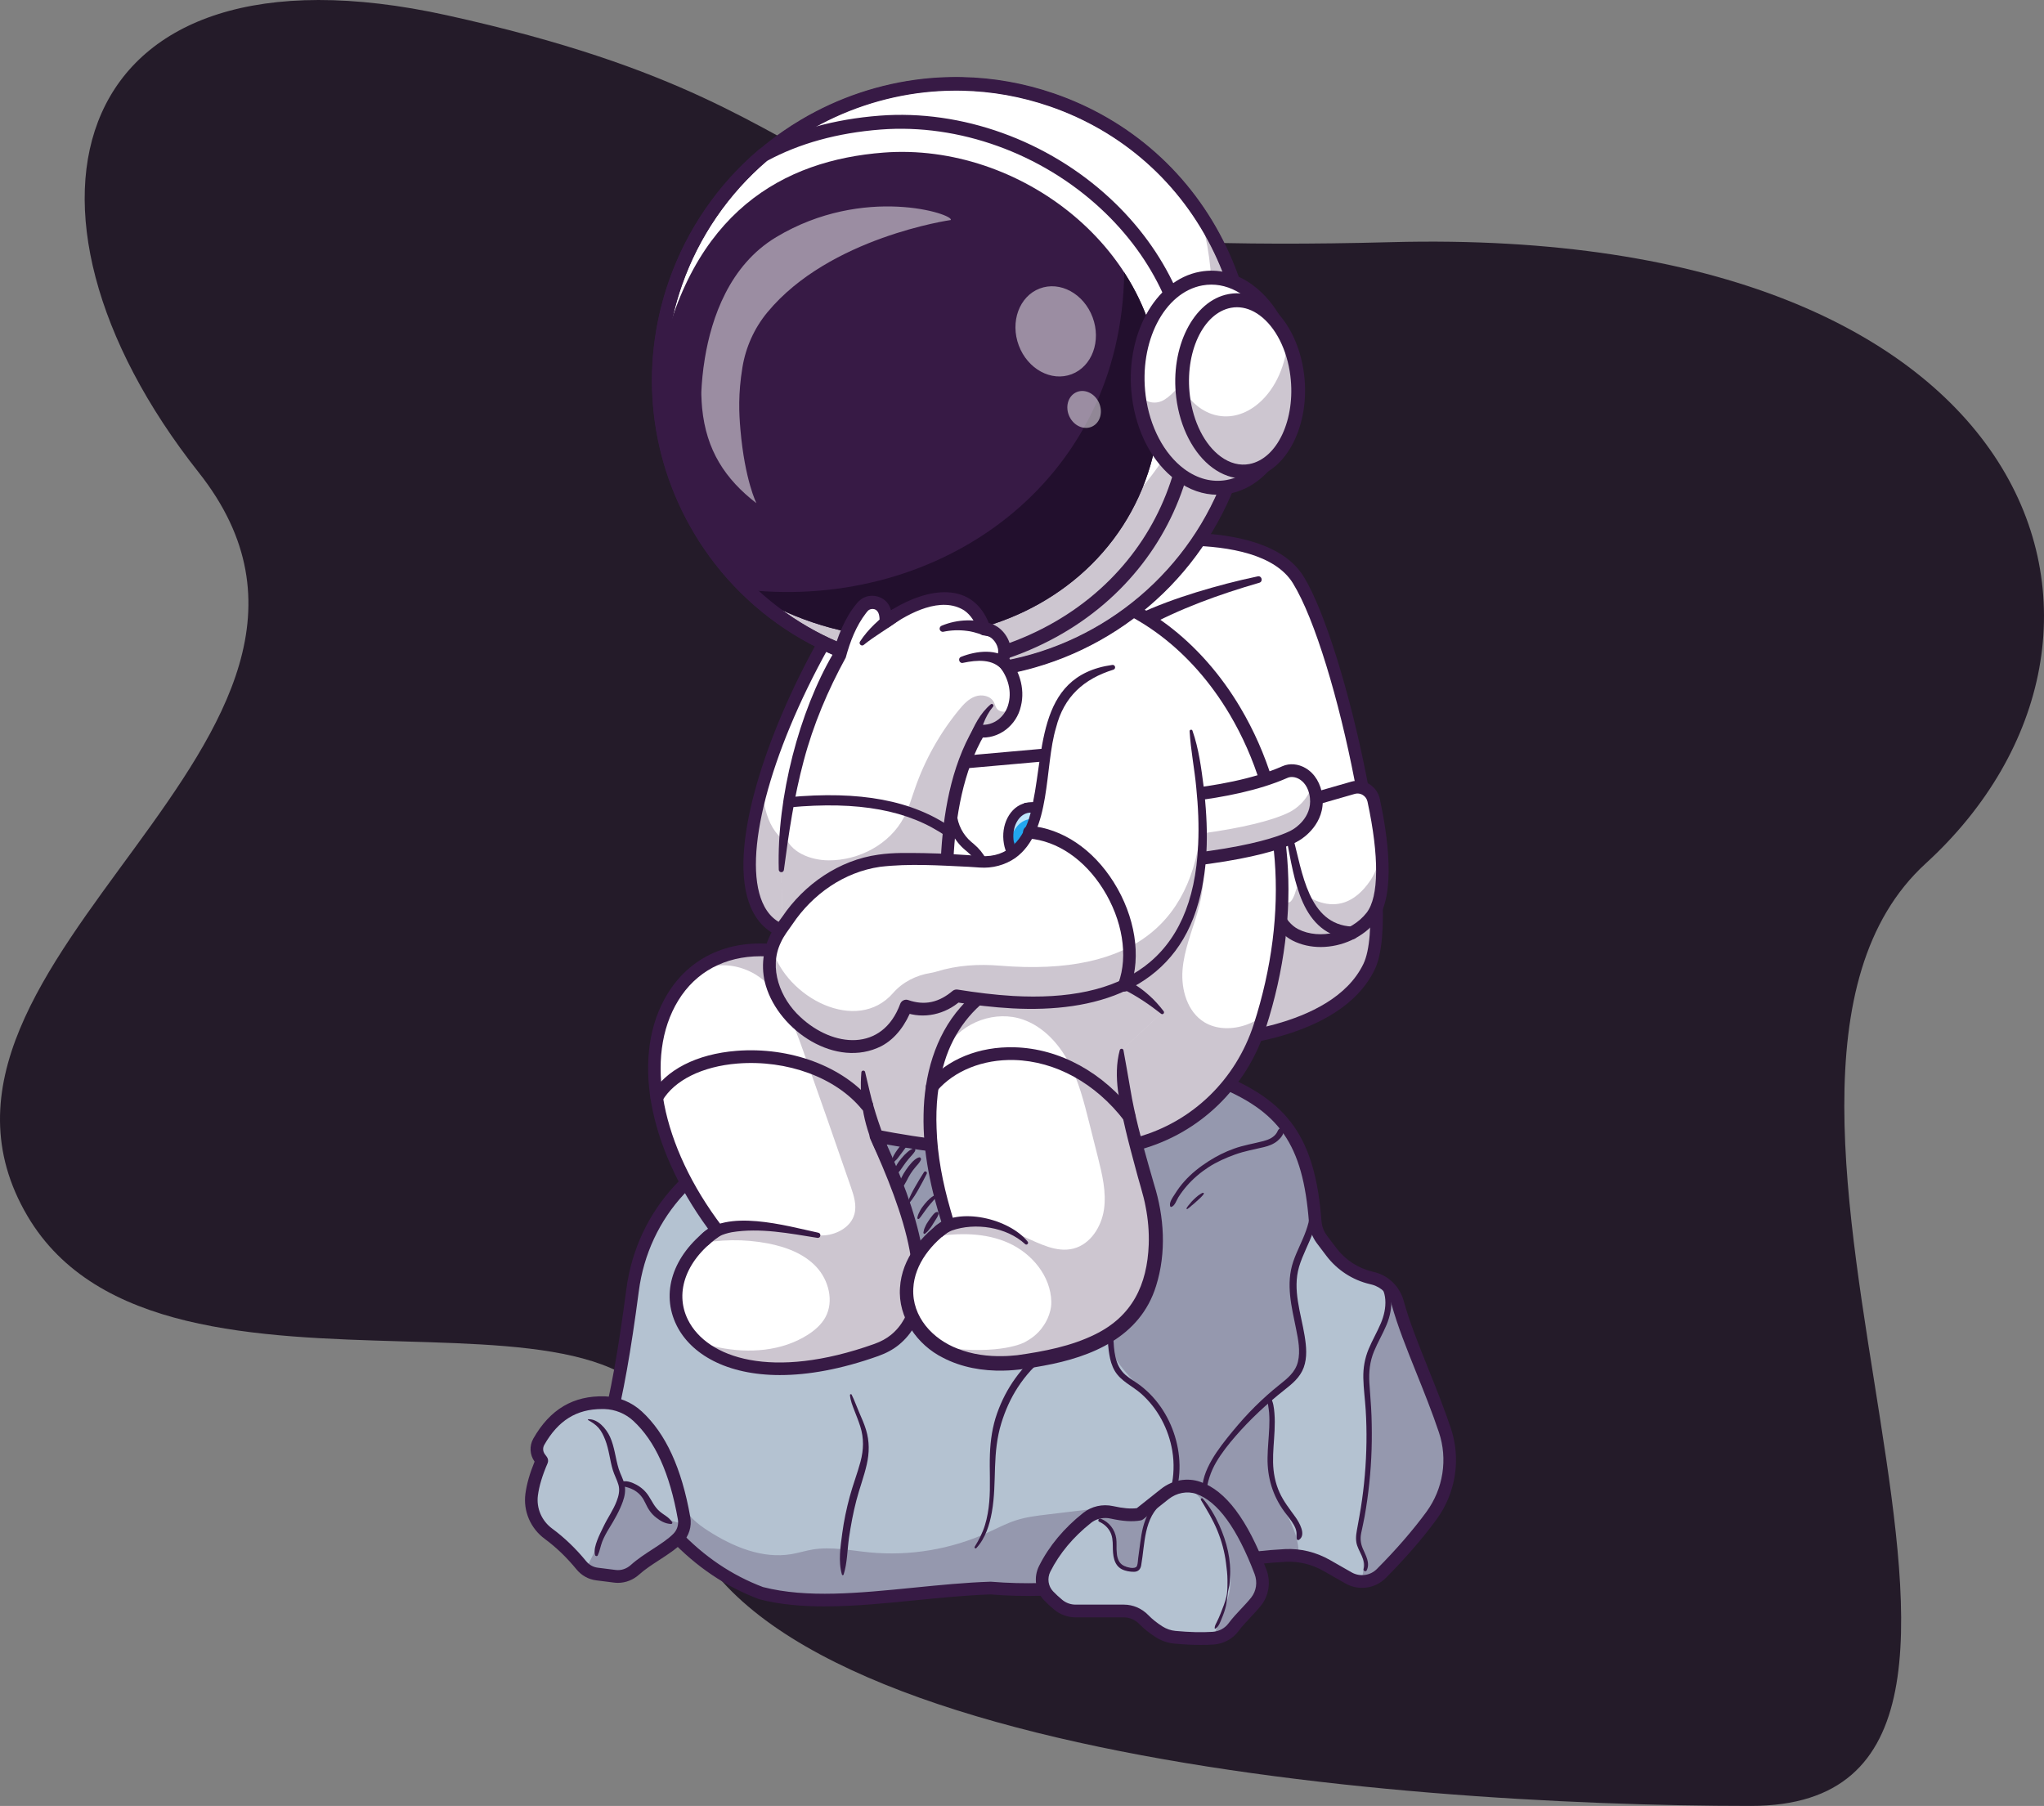 <svg width="292" height="258" viewBox="0 0 292 258" fill="none" xmlns="http://www.w3.org/2000/svg">
<rect x="0" y="0" width="292" height="258" fill="#808080" stroke="none"/>
<path d="M63.854 2.184C9.519 -9.784 -1.57 29.61 28.397 67.509C58.363 105.408 -17.684 137.036 3.925 173.725C23.516 206.989 96.314 176.418 96.314 209.131C96.314 250.021 198.691 258 250.129 258C301.567 258 239.642 155.773 275.099 123.36C310.557 90.946 292.578 32.104 198.691 34.597C104.804 37.09 131.772 17.144 63.854 2.184Z" fill="#241B29"/>
<g clip-path="url(#clip0_3393_463)">
<path d="M204.499 216.521C202.407 219.385 199.878 222.237 197.328 224.799C196.532 225.6 195.462 225.985 194.392 225.93C193.791 225.905 193.192 225.738 192.641 225.425L189.554 223.664C188.282 222.932 186.882 222.46 185.437 222.281C184.836 222.209 184.227 222.183 183.618 222.216C182.134 222.292 180.668 222.423 179.21 222.594C169.362 223.759 159.899 226.772 148.633 227.07C146.342 227.132 143.975 227.081 141.515 226.878C130.349 227.242 118.221 230.043 108.738 227.606C104.304 225.943 100.493 223.381 97.19 220.095C92.972 215.903 89.579 210.525 86.766 204.318C88.231 198.83 89.37 191.909 90.361 184.344C91.066 178.94 93.408 173.878 97.114 169.916C98.808 168.107 100.673 166.364 102.615 164.654C102.975 163.926 113.421 155.193 113.421 155.193L173.573 154.101C174.405 154.425 175.19 154.757 175.936 155.102C176.123 155.189 176.31 155.277 176.494 155.364C180.182 157.151 182.794 159.272 184.595 162.205C186.475 165.258 187.473 169.184 187.887 174.515C187.901 174.708 187.927 174.901 187.966 175.09C188.107 175.814 188.406 176.498 188.853 177.087L190.193 178.855C191.605 180.722 193.615 182.029 195.88 182.564C195.995 182.589 196.108 182.618 196.219 182.647C197.141 182.891 197.948 183.396 198.571 184.091L198.575 184.095C199.076 184.652 199.453 185.328 199.655 186.082C201.136 191.482 204.183 197.708 206.409 204.328C207.796 208.454 207.065 213.014 204.5 216.521L204.499 216.521Z" fill="#B4C2D1"/>
<path d="M117.824 229.497C114.557 229.497 111.411 229.231 108.517 228.486C108.486 228.478 108.456 228.469 108.426 228.457C98.931 224.894 91.579 217.121 85.949 204.694C85.861 204.501 85.844 204.283 85.898 204.078C87.198 199.218 88.333 192.909 89.47 184.223C90.213 178.547 92.631 173.383 96.461 169.288C97.977 167.668 99.737 165.983 102 163.987C102.876 162.97 106.517 159.782 112.848 154.489C113.006 154.358 113.202 154.284 113.407 154.28L173.559 153.189C173.672 153.183 173.79 153.207 173.898 153.249C184.105 157.219 187.862 162.567 188.785 174.442C188.845 175.209 189.116 175.932 189.57 176.532L190.91 178.302C192.189 179.993 194.027 181.19 196.085 181.674C196.207 181.703 196.328 181.734 196.449 181.765C198.416 182.284 199.978 183.844 200.524 185.837C201.336 188.8 202.638 192.042 204.016 195.475C205.124 198.232 206.268 201.083 207.261 204.033C208.738 208.426 207.977 213.296 205.226 217.061C203.267 219.743 200.755 222.641 197.962 225.443C196.443 226.968 194.075 227.286 192.2 226.216L189.114 224.454C187.424 223.488 185.538 223.027 183.664 223.124C178.377 223.394 173.342 224.368 168.011 225.4C159.879 226.974 151.473 228.601 141.495 227.786C137.967 227.904 134.276 228.272 130.707 228.627C126.402 229.057 122.013 229.494 117.824 229.494L117.824 229.497ZM109.009 226.735C115.294 228.339 122.695 227.6 130.531 226.819C134.147 226.458 137.885 226.085 141.489 225.967C141.522 225.967 141.557 225.967 141.591 225.97C151.346 226.774 159.646 225.168 167.674 223.615C173.067 222.57 178.161 221.584 183.574 221.309C185.794 221.198 188.014 221.737 190.001 222.872L193.087 224.634C194.261 225.304 195.744 225.107 196.694 224.154C199.423 221.416 201.872 218.59 203.779 215.982C206.179 212.696 206.844 208.449 205.557 204.621C204.582 201.72 203.447 198.894 202.349 196.161C200.951 192.678 199.63 189.389 198.79 186.325C198.415 184.956 197.344 183.884 195.996 183.528C195.891 183.5 195.785 183.474 195.678 183.449C193.215 182.869 191.014 181.435 189.481 179.409L188.142 177.64C187.477 176.761 187.079 175.706 186.992 174.588C186.13 163.494 182.824 158.713 173.417 155.014L113.756 156.097C109.065 160.023 103.928 164.444 103.389 165.125C103.341 165.205 103.281 165.278 103.211 165.34C100.981 167.305 99.253 168.958 97.772 170.541C94.204 174.355 91.951 179.171 91.258 184.464C90.135 193.044 89.01 199.342 87.725 204.236C93.118 216.008 100.083 223.37 109.011 226.737L109.009 226.735ZM103.422 165.06C103.414 165.076 103.406 165.092 103.396 165.108C103.407 165.09 103.415 165.072 103.422 165.06Z" fill="#371A45"/>
<path d="M195.585 138.098C190.73 148.203 172.855 148.753 172.855 148.753L160.724 89.787L158.273 77.878C158.273 77.878 168.173 76.102 176.289 77.674C180.199 78.429 183.693 79.964 185.469 82.847C191.649 92.862 199.575 129.794 195.585 138.098Z" fill="white"/>
<g opacity="0.25">
<path d="M193.452 106.844C196.311 119.733 197.83 133.433 195.591 138.096C190.736 148.201 172.859 148.753 172.859 148.753L158.281 77.879C158.281 77.879 158.465 77.845 158.806 77.794L170.171 133.055C170.171 133.055 188.048 132.503 192.903 122.398C194.217 119.659 194.237 113.812 193.453 106.844H193.452Z" fill="#371A45"/>
</g>
<path d="M172.856 149.663C172.371 149.663 171.971 149.275 171.956 148.782C171.941 148.28 172.331 147.86 172.828 147.844C173.002 147.839 190.218 147.188 194.776 137.7C198.496 129.957 191.011 93.549 184.707 83.328C179.619 75.08 158.645 78.735 158.433 78.772C157.942 78.86 157.477 78.53 157.389 78.036C157.302 77.541 157.628 77.069 158.118 76.981C159.031 76.818 180.51 73.085 186.235 82.366C192.287 92.178 200.654 129.634 196.396 138.495C191.361 148.973 173.636 149.64 172.883 149.663C172.874 149.663 172.865 149.663 172.855 149.663H172.856Z" fill="#371A45"/>
<path d="M193.282 112.546L181.7 115.877C180.666 116.174 179.96 117.136 179.985 118.222C180.077 122.198 180.761 131.371 185.052 133.557C188.613 135.372 193.529 134.054 195.939 130.957C198.633 127.494 197.172 118.661 196.238 114.332C195.948 112.986 194.594 112.169 193.283 112.546H193.282Z" fill="white"/>
<g opacity="0.25">
<path d="M179.992 118.224C180.082 122.198 180.768 131.371 185.059 133.556C188.621 135.372 193.536 134.053 195.946 130.956C197.602 128.825 197.686 124.663 197.289 120.769C197.146 122.785 196.628 124.506 195.8 125.736C191.053 132.785 185.234 126.841 185.234 126.841C185.234 126.841 184.804 128.666 184.211 128.887C181.731 129.813 180.617 121.607 180.138 117.348C180.037 117.62 179.985 117.916 179.993 118.224L179.992 118.224Z" fill="#371A45"/>
</g>
<path d="M188.667 135.294C187.262 135.294 185.878 134.997 184.648 134.369C180.08 132.042 179.203 123.267 179.087 118.244C179.052 116.746 180.026 115.412 181.456 115.002L193.038 111.672C193.901 111.423 194.838 111.548 195.608 112.013C196.377 112.479 196.928 113.253 197.119 114.138C198.177 119.043 199.524 127.822 196.648 131.519C194.771 133.932 191.673 135.293 188.667 135.294ZM193.935 113.363C193.8 113.363 193.664 113.383 193.53 113.421L181.947 116.751C181.306 116.935 180.87 117.531 180.886 118.201C180.953 121.1 181.481 130.718 185.458 132.745C188.542 134.315 193.017 133.239 195.231 130.394C196.998 128.122 197.044 122.339 195.358 114.526C195.271 114.123 195.031 113.785 194.681 113.574C194.451 113.434 194.195 113.363 193.935 113.363Z" fill="#371A45"/>
<path d="M184.716 119.642C186.05 124.516 186.87 132.081 193.155 132.375C194.341 132.443 194.283 134.212 193.088 134.194C185.783 133.545 184.959 125.65 183.798 119.902C183.649 119.299 184.531 119.041 184.717 119.642H184.716Z" fill="#371A45"/>
<path d="M179.897 83.255C174.228 84.898 168.527 86.942 163.364 89.796C162.842 90.095 162.176 89.906 161.886 89.375C161.581 88.825 161.808 88.121 162.373 87.856C165.162 86.538 168.024 85.505 170.915 84.609C173.812 83.723 176.721 82.959 179.686 82.339C180.268 82.226 180.476 83.094 179.897 83.255V83.255Z" fill="#371A45"/>
<path d="M180.417 145.13C180.273 145.625 180.122 146.12 179.96 146.618C177.334 154.762 170.894 161.053 162.725 163.331C160.43 163.972 158.111 164.39 155.765 164.601C155.578 164.623 155.387 164.638 155.2 164.652L125.664 116.983L138.27 84.233H153.398C172.982 87.803 189.911 113.333 180.417 145.129L180.417 145.13Z" fill="white"/>
<g opacity="0.25">
<path d="M180.422 145.13C180.278 145.625 180.126 146.12 179.964 146.618C177.338 154.762 170.898 161.053 162.729 163.331C160.435 163.972 158.115 164.39 155.77 164.601C155.503 163.833 155.291 163.048 155.125 162.265C154.397 158.837 154.3 155.246 153.043 151.977C152.322 150.104 151.22 148.317 151.091 146.311C150.911 143.492 152.676 140.966 154.354 138.706C156.382 135.981 158.406 133.259 160.434 130.534C160.999 129.769 161.576 128.998 162.325 128.412C164.357 126.822 167.343 126.847 169.263 125.115L171.29 122.128C172.324 124.748 171.845 127.724 171.049 130.428C170.253 133.132 169.143 135.785 168.931 138.597C168.722 141.413 169.633 144.54 172.014 146.017C173.808 147.127 176.124 147.098 178.105 146.384C178.927 146.09 179.715 145.663 180.422 145.129V145.13Z" fill="#371A45"/>
</g>
<path d="M155.202 165.562C154.893 165.562 154.604 165.403 154.439 165.135L124.903 117.466C124.752 117.223 124.724 116.922 124.827 116.654L137.434 83.904C137.569 83.555 137.902 83.325 138.273 83.325H153.401C153.454 83.325 153.508 83.33 153.561 83.339C162.913 85.042 171.533 91.525 177.211 101.123C184.878 114.083 186.159 130.341 180.818 146.903C178.081 155.388 171.407 161.858 162.964 164.209C160.48 164.901 157.892 165.356 155.271 165.56C155.248 165.562 155.224 165.563 155.201 165.563L155.202 165.562ZM126.67 116.888L155.675 163.7C157.996 163.487 160.285 163.068 162.486 162.455C170.345 160.266 176.558 154.241 179.106 146.339C184.284 130.284 183.063 114.558 175.667 102.056C170.271 92.937 162.13 86.777 153.32 85.144H138.89L126.67 116.889V116.888Z" fill="#371A45"/>
<path d="M132.519 122.358C132.737 119.854 130.905 117.645 128.427 117.425C125.949 117.204 123.763 119.054 123.544 121.558C123.326 124.062 125.157 126.27 127.636 126.491C130.114 126.712 132.3 124.861 132.519 122.358Z" fill="white"/>
<path d="M137.014 164.107C132.756 163.594 128.74 163.001 125.128 162.288C129.18 171.159 135.13 185.463 127.847 191.416C127.058 192.057 126.143 192.523 125.188 192.864C112.16 197.512 103.217 195.542 99.121 191.278C94.972 186.955 95.807 180.274 102.436 175.751C89.519 158.732 91.72 141.982 102.011 137.11C104.921 135.731 108.476 135.305 112.521 136.088L143.138 139.727L137.014 164.107Z" fill="white"/>
<path d="M111.433 196.448C103.761 196.448 98.701 193.44 96.673 189.377C94.348 184.717 96.112 179.372 101.157 175.552C92.42 163.629 90.134 150.532 95.357 141.984C98.875 136.226 105.181 133.751 112.656 135.187L143.24 138.822C143.497 138.852 143.729 138.994 143.876 139.21C144.023 139.426 144.071 139.695 144.008 139.949L137.884 164.33C137.773 164.773 137.354 165.065 136.904 165.009C133.003 164.538 129.635 164.043 126.669 163.505C130.122 171.175 136.09 185.848 128.41 192.122C127.607 192.777 126.623 193.315 125.484 193.722C120.133 195.63 115.428 196.447 111.432 196.447L111.433 196.448ZM108.646 136.612C103.582 136.612 99.408 138.82 96.89 142.94C91.953 151.02 94.41 163.681 103.149 175.197C103.3 175.396 103.363 175.649 103.323 175.897C103.284 176.144 103.144 176.364 102.938 176.504C98.103 179.804 96.276 184.536 98.282 188.558C101.01 194.025 110.294 197.212 124.887 192.006C125.832 191.669 126.637 191.232 127.279 190.707C133.63 185.519 129.028 172.997 124.309 162.668C124.167 162.358 124.209 161.994 124.418 161.725C124.627 161.456 124.968 161.328 125.299 161.394C128.434 162.014 132.05 162.576 136.335 163.107L142.011 140.508L112.415 136.99C112.393 136.987 112.372 136.985 112.351 136.98C111.074 136.733 109.835 136.611 108.646 136.611L108.646 136.612Z" fill="#371A45"/>
<path d="M100.046 176.481C103.645 172.566 112.377 175.147 116.917 176.113C117.37 176.228 117.241 176.918 116.768 176.845C112.732 176.203 108.569 175.375 104.539 176.041C103.269 176.282 102.081 176.79 101.419 177.658C100.632 178.629 99.224 177.429 100.046 176.481H100.046Z" fill="#371A45"/>
<path d="M125.373 164.877C124.435 163.09 123.781 161.156 123.382 159.178C123.006 157.206 122.879 155.194 123.054 153.196C123.074 152.892 123.521 152.854 123.587 153.153C123.594 153.177 124.257 155.996 124.265 156.024C124.889 158.696 125.898 161.533 126.86 164.107C127.317 165.115 125.905 165.848 125.373 164.877Z" fill="#371A45"/>
<path d="M123.838 158.83C123.577 158.83 123.319 158.717 123.141 158.498C119.445 153.951 112.459 151.376 105.352 151.941C100.334 152.339 96.317 154.332 94.606 157.274C94.355 157.708 93.802 157.852 93.374 157.598C92.945 157.343 92.802 156.786 93.054 156.352C95.091 152.847 99.523 150.578 105.212 150.127C112.889 149.521 120.476 152.351 124.534 157.344C124.849 157.733 124.793 158.306 124.409 158.624C124.241 158.763 124.039 158.831 123.838 158.831V158.83Z" fill="#371A45"/>
<g opacity="0.25">
<path d="M136.291 164.107C132.033 163.594 128.017 163.001 124.405 162.288C128.457 171.159 134.407 185.463 127.124 191.416C126.335 192.057 125.42 192.523 124.465 192.865C111.437 197.512 102.494 195.542 98.398 191.278C99.803 191.784 101.233 192.206 102.699 192.504C106.989 193.374 111.686 193.054 115.389 190.696C116.394 190.052 117.334 189.248 117.91 188.196C119.171 185.904 118.386 182.869 116.599 180.969C114.809 179.07 112.237 178.128 109.687 177.636C106.298 176.989 102.779 177.036 99.408 177.778C102.739 174.66 107.898 174.645 112.324 175.664C114.132 176.079 115.951 176.64 117.799 176.486C119.643 176.337 121.57 175.26 122.06 173.455C122.413 172.16 121.974 170.795 121.534 169.526C119.29 163.023 117.018 156.531 114.716 150.05C113.404 146.364 111.967 142.5 108.996 139.985C106.485 137.853 102.509 137.161 99.843 138.825L100.909 137.889C101.028 137.627 101.154 137.365 101.288 137.111C104.198 135.732 107.753 135.305 111.798 136.088L142.415 139.727L136.291 164.108V164.107Z" fill="#371A45"/>
</g>
<g opacity="0.35">
<path d="M123.58 122.632C123.945 125.118 126.235 126.837 128.696 126.468C131.157 126.1 132.857 123.783 132.493 121.296C132.392 120.61 132.143 119.978 131.782 119.436C131.29 121.064 129.908 122.349 128.13 122.615C126.353 122.882 124.661 122.056 123.727 120.643C123.536 121.268 123.48 121.945 123.581 122.632H123.58Z" fill="#371A45"/>
</g>
<path d="M128.035 127.426C125.402 127.426 123.089 125.474 122.692 122.767C122.254 119.788 124.297 117.006 127.246 116.564C128.671 116.351 130.098 116.71 131.259 117.58C132.419 118.449 133.173 119.721 133.386 121.164C133.597 122.607 133.24 124.047 132.381 125.218C131.521 126.39 130.261 127.153 128.833 127.367C128.566 127.407 128.3 127.427 128.036 127.427L128.035 127.426ZM128.045 118.323C127.868 118.323 127.688 118.337 127.509 118.363C125.544 118.658 124.182 120.513 124.473 122.499C124.765 124.485 126.597 125.861 128.567 125.566C129.519 125.424 130.36 124.915 130.933 124.133C131.506 123.352 131.744 122.392 131.603 121.43C131.462 120.469 130.958 119.619 130.185 119.04C129.558 118.569 128.813 118.323 128.046 118.323L128.045 118.323Z" fill="#371A45"/>
<path d="M134.319 132.437L158.041 130.326C160.848 130.077 162.946 127.551 162.699 124.711L161.587 111.958C161.37 109.472 159.426 107.541 157.059 107.266C156.723 107.225 156.379 107.222 156.029 107.253L132.311 109.362C129.499 109.612 127.403 112.138 127.653 114.977L128.532 125.078L128.762 127.73C129.009 130.571 131.512 132.685 134.32 132.436L134.319 132.437Z" fill="white"/>
<g opacity="0.35">
<path d="M134.32 132.437L158.041 130.326C160.849 130.077 162.946 127.551 162.699 124.711L161.587 111.958C161.37 109.472 159.426 107.54 157.059 107.266C155.791 108.29 154.985 108.944 154.985 108.944C154.723 119.283 152.283 124.645 139.718 125.971C134.294 126.542 130.792 126.011 128.531 125.077L128.761 127.73C129.008 130.57 131.512 132.684 134.32 132.435V132.437Z" fill="#371A45"/>
</g>
<path d="M133.869 133.367C130.783 133.367 128.145 130.975 127.869 127.811L126.758 115.056C126.466 111.711 128.923 108.75 132.234 108.455L155.955 106.346C157.549 106.202 159.114 106.702 160.351 107.749C161.588 108.797 162.348 110.263 162.488 111.878L163.6 124.633C163.741 126.248 163.247 127.826 162.21 129.075C161.173 130.325 159.722 131.091 158.123 131.234L134.403 133.343C134.224 133.359 134.047 133.367 133.87 133.367H133.869ZM156.485 108.142C156.361 108.142 156.237 108.147 156.112 108.158L132.392 110.268C130.07 110.474 128.347 112.551 128.552 114.896L129.663 127.651C129.868 129.997 131.928 131.739 134.245 131.531L157.965 129.421C160.287 129.215 162.01 127.139 161.805 124.793L160.693 112.038C160.595 110.907 160.062 109.88 159.194 109.144C158.422 108.491 157.473 108.142 156.485 108.142Z" fill="#371A45"/>
<path d="M133.36 132.427C133.673 132.464 133.992 132.467 134.321 132.436L158.042 130.325C160.099 130.141 161.775 128.739 162.425 126.88C162.662 126.204 162.764 125.469 162.696 124.712L162.205 119.046L162.042 117.176L161.587 111.958C161.34 109.118 158.837 107.004 156.029 107.252L150.903 107.709C153.305 107.949 155.288 109.893 155.508 112.404L156.111 119.293L156.621 125.161C156.867 127.997 154.77 130.526 151.963 130.776L133.359 132.427H133.36Z" fill="white"/>
<g opacity="0.35">
<path d="M133.359 132.427C133.673 132.464 133.991 132.467 134.32 132.436L158.041 130.325C160.849 130.077 162.946 127.551 162.696 124.711L162.042 117.176C161.561 118.56 160.632 120.29 158.931 120.613C157.999 120.793 157.013 120.191 156.111 119.292L156.621 125.16C156.867 127.996 154.77 130.526 151.963 130.775L133.359 132.426V132.427Z" fill="#371A45"/>
</g>
<path d="M133.885 133.367C133.678 133.367 133.471 133.355 133.266 133.333L133.285 131.522L151.891 129.869C153.009 129.77 154.025 129.232 154.754 128.355C155.481 127.477 155.828 126.371 155.728 125.241L154.617 112.486C154.439 110.445 152.843 108.817 150.821 108.613L150.831 106.802L155.955 106.345C159.269 106.051 162.199 108.535 162.489 111.879L163.601 124.633C163.742 126.247 163.248 127.826 162.212 129.076C161.174 130.325 159.724 131.092 158.126 131.233L134.405 133.343C134.233 133.359 134.06 133.367 133.885 133.367ZM154.406 108.309C155.526 109.313 156.272 110.732 156.411 112.326L157.522 125.08C157.664 126.694 157.171 128.272 156.133 129.523C156.116 129.545 156.097 129.566 156.078 129.587L157.968 129.419C159.086 129.32 160.102 128.782 160.831 127.906C161.559 127.028 161.905 125.922 161.806 124.791L160.694 112.036C160.49 109.691 158.433 107.952 156.112 108.156L154.406 108.308V108.309Z" fill="#371A45"/>
<path d="M146.722 119.719C146.765 120.19 147.775 123.933 147.775 123.933C147.775 123.933 148.968 123.82 150.433 123.681C152.264 123.508 153.569 121.453 153.35 119.091C153.13 116.728 151.469 114.955 149.638 115.128C148.403 115.245 146.98 115.38 146.98 115.38C146.98 115.38 146.65 118.95 146.721 119.718L146.722 119.719Z" fill="#22A7F0"/>
<path d="M164.142 170.209C164.985 173.182 165.32 176.294 165.01 179.372C164.092 188.426 158.592 192.967 145.369 194.652C140.618 195.172 136.732 194.197 133.994 192.37C128.008 188.379 127.518 180.308 135.482 174.896C131.531 162.753 132.337 153.755 135.637 147.732C135.745 147.532 135.856 147.336 135.968 147.143C136.018 147.063 136.069 146.979 136.119 146.899C142.711 136.165 157.63 135.79 166.048 144.647L160.231 150.043C159.946 155.538 161.992 162.63 164.142 170.21V170.209Z" fill="white"/>
<path d="M165.866 144.826C162.61 142.263 158.9 140.093 154.768 139.459C145.919 137.928 137.591 142.976 134.94 151.678C133.961 154.706 133.668 158.006 133.797 161.203C133.915 165.096 134.678 169.007 135.755 172.737L136.3 174.625C136.412 175.003 136.265 175.399 135.963 175.616C133.14 177.579 130.646 180.543 130.471 184.075C130.257 188.125 133.252 191.333 136.83 192.686C138.875 193.495 141.122 193.797 143.312 193.739C143.956 193.738 144.669 193.667 145.311 193.609C149.141 193.074 153.052 192.316 156.445 190.634C161.745 188.034 163.89 183.565 164.105 177.786C164.166 175.983 164.01 174.167 163.658 172.386C163.39 170.835 162.631 168.546 162.238 166.978C161.245 163.301 160.26 159.617 159.71 155.825C159.473 153.919 159.45 151.93 159.966 150.029C160.005 149.882 160.156 149.796 160.301 149.836C160.405 149.864 160.478 149.95 160.497 150.05C160.849 151.929 161.147 153.725 161.47 155.554C162.076 159.233 163.058 162.859 164.079 166.455L164.859 169.172C166.322 173.843 166.652 178.932 165.155 183.711C162.897 191.021 155.955 193.861 149.085 195.11C147.229 195.452 145.244 195.787 143.354 195.81C140.4 195.88 137.357 195.351 134.716 193.973C131.037 192.143 128.258 188.216 128.571 183.968C128.817 179.782 131.704 176.354 135.004 174.176C135.006 174.174 134.668 175.167 134.668 175.167C133.008 170.026 131.818 164.672 131.94 159.224C132.013 153.752 133.546 148.06 137.232 143.886C142.738 137.481 152.416 135.939 159.9 139.451C161.439 140.141 162.924 141.083 164.177 142.218C164.924 142.873 165.639 143.685 166.235 144.465C166.324 144.577 166.305 144.74 166.194 144.83C166.093 144.913 165.959 144.9 165.864 144.824L165.866 144.826Z" fill="#371A45"/>
<path d="M133.59 175.188C136.942 172.312 144.241 174.119 146.815 177.392C147.009 177.641 146.655 177.958 146.436 177.726C143.786 175.288 139.297 174.62 135.977 175.796C135.51 175.994 135.117 176.223 134.807 176.528C133.915 177.327 132.723 176.022 133.59 175.188Z" fill="#371A45"/>
<path d="M161.321 160.458C161.052 160.458 160.786 160.336 160.608 160.105C156.517 154.756 150.785 151.597 144.881 151.438C140.437 151.316 136.315 152.966 133.856 155.847C133.532 156.227 132.962 156.27 132.586 155.942C132.209 155.614 132.167 155.04 132.492 154.659C135.342 151.319 139.876 149.478 144.93 149.619C151.376 149.793 157.611 153.209 162.033 158.992C162.338 159.39 162.265 159.961 161.872 160.268C161.708 160.397 161.514 160.459 161.322 160.459L161.321 160.458Z" fill="#371A45"/>
<g opacity="0.25">
<path d="M164.144 170.209C164.986 173.182 165.322 176.294 165.012 179.372C164.093 188.426 158.593 192.967 145.371 194.652C140.62 195.172 136.733 194.197 133.996 192.37C134.123 192.394 134.253 192.416 134.381 192.436C134.381 192.436 134.572 192.467 134.766 192.494C142.973 193.639 146.376 191.762 146.376 191.762C147.044 191.394 148.232 190.72 149.127 189.317C149.127 189.317 150.222 187.8 150.186 185.969C150.114 182.312 147.409 179.073 144.102 177.585C140.796 176.093 137.003 176.101 133.43 176.682C137.089 174.142 142.107 174.852 146.181 176.639C148.482 177.651 150.925 179 153.356 178.375C155.777 177.753 157.357 175.26 157.714 172.767C158.071 170.271 157.451 167.753 156.839 165.308C156.425 163.659 156.007 162.011 155.593 160.366C154.851 157.412 154.095 154.424 152.661 151.742C151.227 149.06 149.026 146.677 146.177 145.669C142.277 144.287 137.536 145.971 135.346 149.512L135.638 147.732L135.735 147.129C135.782 147.179 135.843 147.208 135.912 147.179C135.934 147.168 135.951 147.157 135.97 147.143C136.052 147.088 136.096 147.001 136.121 146.899C142.712 136.165 157.631 135.79 166.049 144.647L160.232 150.043C159.947 155.538 161.993 162.63 164.144 170.21V170.209Z" fill="#371A45"/>
</g>
<g opacity="0.35">
<path d="M146.722 119.719C146.765 120.19 147.775 123.933 147.775 123.933C147.775 123.933 148.968 123.82 150.433 123.681C152.264 123.508 153.569 121.453 153.35 119.091C153.13 116.728 151.469 114.955 149.638 115.128C148.403 115.245 146.98 115.38 146.98 115.38C146.98 115.38 146.65 118.95 146.721 119.718L146.722 119.719Z" fill="#371A45"/>
</g>
<path d="M147.239 124.714L147.08 124.124C146.839 123.232 146.05 120.282 146.004 119.786C145.929 118.974 146.229 115.685 146.263 115.312L146.319 114.712L149.572 114.403C150.68 114.297 151.765 114.743 152.622 115.658C153.433 116.524 153.946 117.718 154.067 119.022C154.189 120.325 153.904 121.596 153.267 122.599C152.594 123.659 151.611 124.3 150.501 124.405L147.239 124.714ZM147.439 119.649C147.469 119.913 147.883 121.541 148.312 123.151L150.366 122.956C151.026 122.894 151.626 122.488 152.055 121.813C152.519 121.082 152.724 120.139 152.633 119.158C152.542 118.177 152.167 117.289 151.575 116.658C151.03 116.075 150.367 115.789 149.706 115.852L147.644 116.047C147.527 117.402 147.398 119.205 147.438 119.648L147.439 119.649Z" fill="#371A45"/>
<path d="M147.773 123.934C149.603 123.761 150.909 121.705 150.69 119.343C150.471 116.981 148.809 115.207 146.978 115.381C145.148 115.554 143.842 117.61 144.061 119.972C144.281 122.334 145.942 124.108 147.773 123.934Z" fill="#22A7F0"/>
<g opacity="0.35">
<path d="M147.775 123.932C149.604 123.76 150.909 121.704 150.691 119.342C150.639 118.8 150.515 118.287 150.326 117.825C150.163 119.751 148.975 121.283 147.408 121.432C145.997 121.565 144.686 120.543 144.06 118.986C144.032 119.304 144.031 119.634 144.062 119.969C144.281 122.333 145.943 124.105 147.774 123.931L147.775 123.932Z" fill="#371A45"/>
</g>
<g opacity="0.7">
<path d="M144.279 121.068C144.279 118.934 145.523 117.162 147.217 117.002C148.749 116.855 150.166 118.077 150.714 119.868C150.714 119.697 150.706 119.518 150.691 119.342C150.473 116.981 148.81 115.206 146.979 115.38C145.149 115.553 143.843 117.608 144.063 119.97C144.099 120.353 144.171 120.721 144.279 121.068Z" fill="white"/>
</g>
<path d="M147.533 124.672C145.435 124.672 143.592 122.667 143.348 120.039C143.226 118.735 143.511 117.465 144.148 116.462C144.821 115.402 145.804 114.761 146.914 114.656C149.14 114.443 151.154 116.517 151.411 119.275C151.532 120.578 151.248 121.849 150.61 122.852C149.937 123.912 148.955 124.553 147.844 124.658C147.74 124.668 147.636 124.673 147.533 124.673V124.672ZM147.231 116.095C147.171 116.095 147.11 116.098 147.049 116.104C146.389 116.167 145.79 116.572 145.361 117.247C144.897 117.978 144.691 118.922 144.782 119.903C144.965 121.862 146.282 123.341 147.71 123.209C148.37 123.146 148.97 122.74 149.398 122.065C149.862 121.334 150.068 120.391 149.977 119.41C149.802 117.535 148.591 116.095 147.231 116.095Z" fill="#371A45"/>
<path d="M141.686 132.416C141.324 132.416 141.012 132.141 140.972 131.769L140.288 125.601C140.12 124.075 139.382 122.694 138.213 121.713L137.855 121.413C136.357 120.157 135.408 118.313 135.247 116.354L134.659 109.157C134.626 108.757 134.921 108.405 135.317 108.372C135.715 108.335 136.062 108.638 136.094 109.038L136.683 116.234C136.811 117.806 137.574 119.285 138.775 120.293L139.132 120.593C140.59 121.816 141.509 123.537 141.72 125.439L142.403 131.608C142.447 132.007 142.163 132.367 141.768 132.412C141.74 132.415 141.713 132.416 141.686 132.416V132.416Z" fill="#371A45"/>
<path d="M188.027 113.889C188.426 117.407 185.188 119.257 185.188 119.257C185.188 119.257 180.803 122.458 160.939 123.603C160.939 123.603 154.555 118.702 160.911 114.159C160.911 114.159 174.861 114.15 183.578 110.29C185.15 109.594 187.671 110.746 188.027 113.889H188.027Z" fill="white"/>
<g opacity="0.25">
<path d="M188.025 113.889C188.426 117.406 185.188 119.257 185.188 119.257C185.188 119.257 180.802 122.459 160.939 123.602C160.939 123.602 157.326 120.828 158.243 117.521C158.251 117.536 158.26 117.552 158.268 117.567C159.15 119.17 160.895 120.092 162.706 119.965C180.628 118.716 184.675 115.762 184.675 115.762C184.675 115.762 186.941 114.467 187.447 111.986C187.735 112.509 187.94 113.142 188.025 113.889Z" fill="#371A45"/>
</g>
<path d="M160.661 124.53L160.397 124.327C160.264 124.225 157.141 121.79 157.196 118.529C157.228 116.63 158.303 114.91 160.393 113.417L160.627 113.25H160.912C161.05 113.25 174.779 113.195 183.219 109.457C184.218 109.014 185.445 109.116 186.501 109.73C187.836 110.506 188.719 111.984 188.923 113.786C189.366 117.69 186.072 119.787 185.668 120.029C185.108 120.402 180.045 123.414 160.992 124.513L160.66 124.532L160.661 124.53ZM161.208 115.067C159.763 116.158 159.02 117.33 158.996 118.554C158.96 120.452 160.612 122.109 161.245 122.674C180.07 121.555 184.627 118.543 184.671 118.512L184.746 118.465C184.854 118.402 187.458 116.85 187.134 113.992C186.945 112.319 186.093 111.592 185.604 111.306C185.05 110.984 184.412 110.914 183.942 111.122C175.753 114.749 163.331 115.043 161.209 115.067H161.208Z" fill="#371A45"/>
<path d="M117.695 91.875C107.297 110.434 102.615 130.811 112.666 133.246L120.264 131.175L131.387 86.185L117.695 91.874L117.695 91.875Z" fill="white"/>
<g opacity="0.25">
<path d="M122.064 119.167L114.466 121.238C110.802 120.35 109.098 117.076 108.913 112.378C105.854 123.14 106.364 131.72 112.665 133.246L120.263 131.175L131.387 86.186L130.085 86.727L122.063 119.167H122.064Z" fill="#371A45"/>
</g>
<path d="M112.666 134.156C112.596 134.156 112.525 134.148 112.457 134.131C110.043 133.547 108.294 132.031 107.26 129.63C103.733 121.436 109.566 104.539 116.912 91.428C117.012 91.251 117.167 91.112 117.353 91.035L131.046 85.345C131.358 85.215 131.72 85.273 131.977 85.498C132.234 85.723 132.344 86.075 132.262 86.407L121.138 131.397C121.059 131.717 120.814 131.969 120.499 132.055L112.901 134.126C112.824 134.147 112.745 134.158 112.666 134.158L112.666 134.156ZM118.326 92.597C109.871 107.781 106.088 122.346 108.911 128.904C109.687 130.706 110.915 131.821 112.66 132.305L119.519 130.436L130.083 87.712L118.326 92.597Z" fill="#371A45"/>
<path d="M100.621 76.692C104.374 82.611 109.63 87.61 116.089 91.064C117.406 91.768 118.769 92.408 120.18 92.978C120.865 93.257 121.567 93.516 122.279 93.766C124.428 94.505 126.595 95.058 128.768 95.434C130.64 95.764 132.517 95.958 134.381 96.03C136.633 96.117 138.872 96.02 141.077 95.751C141.881 95.65 142.681 95.528 143.474 95.387C158.003 92.749 170.771 82.585 176.012 67.681C183.737 45.729 172.201 21.817 150.252 14.269C146.024 12.818 141.714 12.073 137.461 11.988C136.964 11.973 136.464 11.973 135.966 11.982C134.632 12 133.305 12.082 131.991 12.225C128.951 12.558 125.968 13.222 123.1 14.188C120.231 15.15 117.469 16.419 114.871 17.964C114.045 18.456 113.235 18.973 112.441 19.521C111.252 20.344 110.102 21.223 108.996 22.17C103.478 26.868 99.091 33.039 96.518 40.354C92.073 52.981 94.004 66.255 100.621 76.693L100.621 76.692Z" fill="white"/>
<path d="M135.982 96.186C135.446 96.186 134.911 96.176 134.378 96.155C132.481 96.082 130.587 95.881 128.748 95.558C126.554 95.178 124.364 94.614 122.239 93.884C121.461 93.612 120.772 93.354 120.134 93.094C118.748 92.534 117.367 91.888 116.031 91.175C109.72 87.8 104.355 82.815 100.516 76.76C93.593 65.837 92.093 52.552 96.401 40.31C98.891 33.23 103.219 26.923 108.916 22.072C109.992 21.151 111.154 20.257 112.371 19.416C113.152 18.876 113.972 18.351 114.808 17.854C117.414 16.304 120.19 15.029 123.061 14.066C125.957 13.091 128.958 12.429 131.978 12.098C133.293 11.955 134.634 11.873 135.964 11.855C136.497 11.844 136.988 11.846 137.465 11.86C141.805 11.948 146.122 12.717 150.293 14.148C160.983 17.824 169.554 25.451 174.424 35.624C179.257 45.717 179.864 57.116 176.13 67.723C171.064 82.128 158.56 92.776 143.497 95.51C142.703 95.653 141.894 95.775 141.093 95.876C139.393 96.083 137.68 96.187 135.981 96.187L135.982 96.186ZM100.727 76.624C104.543 82.642 109.874 87.597 116.148 90.951C117.476 91.661 118.848 92.302 120.227 92.859C120.862 93.118 121.546 93.375 122.321 93.645C124.433 94.371 126.609 94.931 128.79 95.309C130.619 95.63 132.501 95.83 134.387 95.903C136.593 95.989 138.84 95.896 141.064 95.625C141.859 95.525 142.664 95.403 143.454 95.261C158.428 92.543 170.86 81.959 175.896 67.638C179.606 57.095 179.003 45.766 174.2 35.735C169.359 25.623 160.839 18.042 150.213 14.388C146.067 12.966 141.775 12.2 137.46 12.113C136.985 12.099 136.498 12.097 135.969 12.108C134.646 12.126 133.313 12.207 132.005 12.35C129.003 12.678 126.021 13.337 123.14 14.307C120.286 15.264 117.525 16.531 114.935 18.073C114.104 18.567 113.289 19.089 112.512 19.625C111.303 20.462 110.147 21.351 109.078 22.266C103.413 27.088 99.111 33.357 96.637 40.395C92.355 52.562 93.845 65.767 100.727 76.624H100.727Z" fill="#371A45"/>
<g opacity="0.25">
<path d="M176.014 67.679C170.774 82.583 158.004 92.749 143.475 95.384C142.682 95.527 141.883 95.649 141.08 95.749C138.874 96.018 136.636 96.115 134.384 96.029C132.519 95.956 130.642 95.762 128.771 95.434C126.597 95.058 124.43 94.504 122.28 93.765C121.57 93.514 120.867 93.255 120.181 92.978C118.77 92.407 117.409 91.765 116.09 91.062C109.632 87.607 104.374 82.611 100.622 76.69C98.559 73.439 96.952 69.909 95.852 66.211C99.562 71.778 104.63 76.476 110.792 79.771C112.109 80.478 113.471 81.117 114.882 81.687C115.567 81.966 116.268 82.225 116.981 82.475C119.131 83.213 121.298 83.767 123.47 84.144C125.343 84.471 127.218 84.666 129.084 84.739C131.335 84.825 133.576 84.728 135.78 84.459C136.585 84.358 137.384 84.237 138.178 84.093C152.706 81.457 165.474 71.293 170.716 56.387C173.776 47.693 173.811 38.692 171.378 30.523C178.422 41.079 180.575 54.721 176.014 67.677V67.679Z" fill="#371A45"/>
</g>
<path d="M135.985 97.034C135.438 97.034 134.892 97.023 134.348 97.001C132.414 96.927 130.483 96.722 128.607 96.393C126.372 96.005 124.139 95.431 121.973 94.686C121.177 94.408 120.475 94.145 119.824 93.88C118.412 93.31 117.004 92.652 115.642 91.924C109.202 88.481 103.729 83.395 99.813 77.217C92.749 66.072 91.218 52.517 95.614 40.026C98.154 32.805 102.568 26.372 108.379 21.425C109.475 20.487 110.66 19.575 111.9 18.717C112.698 18.166 113.534 17.631 114.387 17.124C117.043 15.544 119.874 14.244 122.8 13.262C125.753 12.268 128.812 11.592 131.892 11.255C133.233 11.109 134.602 11.026 135.958 11.007C136.498 10.996 137.002 10.998 137.494 11.013C141.914 11.102 146.315 11.887 150.567 13.346C161.473 17.096 170.215 24.877 175.184 35.255C180.115 45.553 180.734 57.184 176.925 68.006C171.759 82.697 159.008 93.556 143.65 96.343C142.839 96.489 142.016 96.614 141.201 96.716C139.465 96.928 137.718 97.034 135.985 97.034V97.034ZM101.437 76.166C105.174 82.062 110.398 86.916 116.544 90.203C117.845 90.898 119.191 91.527 120.541 92.073C121.166 92.326 121.838 92.579 122.599 92.845C124.665 93.555 126.798 94.104 128.935 94.474C130.728 94.789 132.574 94.985 134.422 95.056C136.585 95.141 138.787 95.049 140.966 94.783C141.746 94.685 142.535 94.565 143.31 94.426C157.987 91.762 170.172 81.388 175.108 67.354C178.742 57.027 178.153 45.929 173.448 36.104C168.704 26.198 160.358 18.77 149.945 15.19C145.881 13.795 141.675 13.045 137.446 12.96C136.977 12.946 136.503 12.945 135.989 12.955C134.686 12.973 133.38 13.052 132.098 13.192C129.156 13.515 126.232 14.161 123.409 15.111C120.61 16.05 117.904 17.292 115.364 18.803C114.549 19.287 113.749 19.799 112.989 20.325C111.803 21.145 110.671 22.016 109.623 22.913C104.071 27.639 99.856 33.782 97.43 40.679C93.235 52.599 94.695 65.533 101.436 76.168L101.437 76.166Z" fill="#371A45"/>
<path d="M135.984 96.969C135.438 96.969 134.893 96.959 134.35 96.937C132.419 96.863 130.491 96.659 128.617 96.329C126.385 95.943 124.155 95.37 121.991 94.626C121.198 94.348 120.497 94.085 119.846 93.82C118.436 93.251 117.03 92.594 115.67 91.868C109.24 88.429 103.775 83.351 99.865 77.183C92.812 66.055 91.284 52.519 95.674 40.048C98.209 32.837 102.616 26.414 108.42 21.474C109.513 20.537 110.698 19.626 111.936 18.77C112.732 18.22 113.567 17.685 114.418 17.179C117.07 15.602 119.898 14.304 122.82 13.324C125.769 12.331 128.823 11.657 131.898 11.319C133.237 11.173 134.604 11.09 135.958 11.072C136.498 11.062 137.002 11.063 137.491 11.078C141.904 11.167 146.299 11.95 150.546 13.407C161.435 17.152 170.164 24.921 175.126 35.284C180.05 45.567 180.668 57.18 176.865 67.986C171.706 82.655 158.974 93.498 143.638 96.281C142.828 96.427 142.006 96.552 141.192 96.654C139.46 96.865 137.714 96.971 135.985 96.971L135.984 96.969ZM101.383 76.201C105.126 82.106 110.358 86.967 116.514 90.26C117.816 90.956 119.164 91.586 120.517 92.132C121.142 92.386 121.815 92.639 122.577 92.905C124.646 93.616 126.783 94.165 128.924 94.537C130.72 94.853 132.568 95.049 134.419 95.12C136.585 95.205 138.791 95.113 140.973 94.847C141.753 94.749 142.544 94.629 143.321 94.49C158.021 91.822 170.224 81.432 175.167 67.376C178.807 57.032 178.217 45.917 173.505 36.076C168.754 26.154 160.394 18.715 149.966 15.129C145.895 13.732 141.683 12.981 137.447 12.896C136.978 12.882 136.503 12.88 135.987 12.891C134.683 12.909 133.375 12.989 132.091 13.128C129.144 13.451 126.216 14.098 123.387 15.05C120.584 15.99 117.874 17.234 115.331 18.747C114.514 19.232 113.714 19.745 112.952 20.271C111.765 21.093 110.631 21.965 109.581 22.863C104.021 27.597 99.798 33.749 97.369 40.657C93.167 52.594 94.63 65.55 101.382 76.201H101.383Z" fill="#371A45"/>
<path d="M107.495 84.947C133.255 100.323 165.961 85.658 165.784 55.908C165.664 35.667 145.703 20.301 126.22 21.801C112.04 22.892 98.631 30.142 94.154 52.547C94.154 52.547 93.706 62.758 96.903 69.304C100.1 75.85 104.321 81.669 104.321 81.669L107.494 84.947L107.495 84.947Z" fill="#371A45"/>
<path d="M165.783 55.908C165.96 85.657 133.254 100.321 107.494 84.947L106.852 84.282C134.273 87.141 160.219 69.003 160.602 38.917C163.82 43.879 165.745 49.661 165.783 55.908Z" fill="#220F2D"/>
<path d="M129.399 96.433C129.184 96.433 128.971 96.431 128.756 96.428L128.602 96.414C126.365 96.026 124.13 95.451 121.962 94.706C121.166 94.428 120.464 94.165 119.813 93.899C118.4 93.329 116.992 92.67 115.63 91.943C109.187 88.497 103.711 83.409 99.793 77.229C92.725 66.078 91.194 52.516 95.592 40.02C98.133 32.795 102.549 26.36 108.363 21.409L108.44 21.344L108.529 21.295C113.412 18.629 119.181 17.023 125.675 16.523C137.363 15.624 149.679 20.055 158.623 28.38C166.676 35.874 171.144 45.628 171.204 55.846C171.269 66.971 167.377 76.787 159.949 84.232C152.194 92.006 141.09 96.433 129.397 96.433H129.399ZM128.86 94.44C140.227 94.57 151.057 90.345 158.564 82.82C165.608 75.759 169.299 66.435 169.237 55.857C169.18 46.197 164.938 36.958 157.291 29.842C148.74 21.885 136.975 17.647 125.826 18.505C119.649 18.981 114.175 20.492 109.555 22.996C104.046 27.709 99.86 33.824 97.448 40.685C93.255 52.598 94.714 65.526 101.452 76.155C105.186 82.048 110.408 86.899 116.551 90.184C117.852 90.879 119.197 91.507 120.547 92.053C121.17 92.306 121.842 92.559 122.602 92.825C124.643 93.526 126.749 94.07 128.861 94.44H128.86Z" fill="#371A45"/>
<path d="M184.309 52.711C185.358 60.928 181.37 68.469 175.4 69.554C169.429 70.639 163.738 64.857 162.689 56.64C162.682 56.588 162.676 56.533 162.672 56.481C161.692 48.327 165.67 40.873 171.6 39.797C176.213 38.958 180.657 42.219 182.925 47.532C183.592 49.097 184.072 50.843 184.31 52.711L184.309 52.711Z" fill="white"/>
<g opacity="0.25">
<path d="M184.309 52.711C185.358 60.928 181.37 68.469 175.4 69.555C169.429 70.64 163.738 64.857 162.69 56.64C162.682 56.589 162.676 56.534 162.672 56.482C163.436 57.205 164.563 57.85 165.912 57.319C168.273 56.387 171.949 50.312 171.949 50.312C171.949 50.312 176.701 49.075 182.925 47.532C183.592 49.097 184.071 50.842 184.309 52.71V52.711Z" fill="#371A45"/>
</g>
<path d="M173.938 70.681C171.887 70.681 169.869 69.98 168.023 68.614C164.656 66.121 162.356 61.804 161.713 56.767C160.599 48.045 164.957 39.993 171.426 38.819C174.029 38.344 176.641 39.009 178.976 40.737C182.343 43.23 184.644 47.547 185.287 52.584C186.401 61.306 182.043 69.358 175.573 70.533C175.028 70.632 174.482 70.681 173.939 70.681H173.938ZM173.047 40.66C172.623 40.66 172.198 40.699 171.774 40.776C166.321 41.766 162.684 48.826 163.665 56.512C164.231 60.945 166.296 64.87 169.187 67.009C171.077 68.408 173.165 68.949 175.225 68.575C180.678 67.584 184.315 60.525 183.334 52.838C182.768 48.405 180.703 44.481 177.812 42.341C176.311 41.23 174.685 40.66 173.047 40.66Z" fill="#371A45"/>
<path d="M185.807 58.603C184.59 64.953 179.729 68.688 174.951 66.946C170.174 65.203 167.287 58.642 168.505 52.292C169.723 45.942 174.583 42.206 179.361 43.949C184.139 45.691 187.025 52.252 185.807 58.603Z" fill="white"/>
<path d="M177.337 67.51C176.53 67.51 175.716 67.364 174.911 67.07C170.083 65.309 167.153 58.669 168.381 52.268C169.065 48.7 170.913 45.818 173.451 44.361C175.339 43.278 177.399 43.093 179.408 43.826C184.236 45.587 187.166 52.227 185.938 58.627C185.254 62.196 183.406 65.078 180.868 66.534C179.737 67.183 178.544 67.51 177.337 67.51ZM176.982 43.649C175.819 43.649 174.669 43.964 173.579 44.589C171.108 46.007 169.306 48.824 168.636 52.317C167.432 58.597 170.287 65.103 174.999 66.822C176.935 67.528 178.92 67.35 180.739 66.305C183.211 64.887 185.013 62.07 185.682 58.578C186.886 52.298 184.032 45.791 179.319 44.072C178.544 43.789 177.76 43.649 176.982 43.649Z" fill="#371A45"/>
<g opacity="0.25">
<path d="M169.442 61.576C168.617 59.477 168.367 57.141 168.615 54.882C170.902 59.507 175.58 60.892 179.44 57.917C181.936 55.995 183.514 52.693 183.896 49.197C184.042 49.488 184.176 49.796 184.302 50.114C186.401 55.46 184.776 62.359 180.672 65.525C176.567 68.69 171.54 66.919 169.441 61.576H169.442Z" fill="#371A45"/>
</g>
<path d="M177.604 68.365C176.093 68.365 174.599 67.845 173.221 66.829C170.502 64.825 168.563 61.078 168.035 56.805C167.143 49.601 170.484 42.968 175.482 42.02C177.409 41.654 179.354 42.145 181.109 43.438C183.828 45.442 185.767 49.189 186.295 53.463C187.186 60.667 183.845 67.299 178.848 68.248C178.433 68.326 178.019 68.365 177.604 68.365ZM176.712 43.893C176.422 43.893 176.134 43.92 175.846 43.975C171.851 44.733 169.224 50.378 169.989 56.559C170.451 60.297 172.093 63.537 174.382 65.223C175.686 66.185 177.105 66.555 178.484 66.293C182.478 65.535 185.105 59.89 184.341 53.71C183.879 49.971 182.237 46.731 179.948 45.045C178.915 44.283 177.812 43.894 176.712 43.894V43.893Z" fill="#371A45"/>
<g opacity="0.5">
<path d="M135.821 31.434C135.821 31.434 118.51 33.879 109.646 44.596C109.636 44.607 109.627 44.618 109.617 44.629C107.754 46.886 106.533 49.602 106.062 52.481C105.439 56.288 105.569 58.999 105.775 61.38C106.405 68.622 108.059 71.888 108.059 71.888C103.594 68.449 100.888 64.323 100.302 58.297C100.247 57.703 100.211 57.088 100.194 56.455C100.19 56.31 100.188 56.165 100.19 56.019C100.186 56.017 100.187 56.014 100.191 56.01C100.247 54.726 100.385 53.041 100.7 51.151C101.645 45.453 104.183 37.898 110.891 33.874C123.434 26.349 136.354 30.621 135.821 31.433V31.434Z" fill="white"/>
</g>
<g opacity="0.5">
<path d="M153.102 53.459C156.014 52.346 157.349 48.705 156.085 45.326C154.82 41.947 151.434 40.109 148.522 41.221C145.611 42.333 144.275 45.974 145.54 49.354C146.804 52.733 150.19 54.571 153.102 53.459Z" fill="white"/>
</g>
<g opacity="0.5">
<path d="M156.048 60.922C157.203 60.352 157.613 58.803 156.965 57.462C156.316 56.121 154.855 55.496 153.7 56.066C152.545 56.636 152.135 58.185 152.784 59.526C153.432 60.867 154.894 61.491 156.048 60.922Z" fill="white"/>
</g>
<path d="M144.871 101.009C144.212 103.134 142.385 104.659 139.893 104.43C137.011 109.299 135.628 115.572 135.296 122.835C128.795 130.48 121.224 134.657 111.797 132.813L111.617 124.262C111.703 122.573 111.837 120.91 112.017 119.277C113.048 109.852 115.609 101.286 119.902 93.695C120.643 90.912 121.684 88.51 123.205 86.713C124.087 85.668 125.787 85.891 126.305 87.157C126.485 87.597 126.579 88.132 126.564 88.783C131.607 85.144 138.451 83.325 140.612 89.875C142.773 89.875 144.214 92.786 143.134 94.242C145.071 96.378 145.507 98.972 144.87 101.01L144.871 101.009Z" fill="white"/>
<g opacity="0.25">
<path d="M144.871 101.009C144.212 103.134 142.385 104.659 139.893 104.43C137.011 109.299 135.628 115.572 135.296 122.835C128.795 130.48 121.224 134.658 111.797 132.813L111.617 124.262C111.703 122.573 111.837 120.91 112.017 119.277L112.1 119.233C112.813 121.755 115.77 122.894 118.364 122.912C122.704 122.938 127.113 120.624 129.141 116.751C129.833 115.43 130.24 113.986 130.733 112.581C132.142 108.531 134.27 104.739 136.979 101.432C137.631 100.638 138.359 99.842 139.32 99.496C140.282 99.15 141.535 99.416 141.999 100.337C142.147 100.636 142.208 100.981 142.414 101.247C142.738 101.665 143.35 101.756 143.855 101.603C144.233 101.49 144.561 101.264 144.87 101.01L144.871 101.009Z" fill="#371A45"/>
</g>
<path d="M111.253 124.242C110.95 113.837 114.22 101.588 118.986 93.445C119.657 90.926 120.652 88.303 122.389 86.219C122.542 86.01 122.797 85.78 123.01 85.621C124.39 84.607 126.539 85.172 127.156 86.804C127.425 87.486 127.484 88.169 127.468 88.8L126.044 88.042C129.999 85.098 137.039 82.34 140.456 87.461C140.9 88.132 141.223 88.856 141.47 89.587L140.616 88.965C141.301 88.965 141.973 89.195 142.511 89.558C144.121 90.665 145.064 93.01 143.857 94.787L143.801 93.626C145.55 95.529 146.491 98.295 145.841 100.886C145.243 103.63 142.64 105.679 139.814 105.336L140.668 104.897C139.111 107.542 138.07 110.501 137.382 113.543C136.695 116.59 136.349 119.728 136.2 122.877C136.19 123.088 136.11 123.28 135.983 123.428C132.991 126.929 129.482 130.095 125.286 132.079C121.082 134.121 116.185 134.633 111.629 133.706C111.141 133.612 110.821 133.135 110.915 132.641C111.009 132.147 111.483 131.823 111.972 131.92C114.09 132.33 116.254 132.451 118.379 132.208C120.506 131.97 122.58 131.349 124.525 130.43C128.463 128.567 131.78 125.561 134.617 122.243L134.4 122.794C134.553 119.563 134.907 116.324 135.626 113.138C136.345 109.958 137.442 106.818 139.123 103.962C139.306 103.652 139.643 103.493 139.976 103.524C141.954 103.758 143.661 102.377 144.092 100.447C144.584 98.469 143.838 96.344 142.472 94.856C142.179 94.526 142.166 94.04 142.416 93.695C142.927 92.875 142.279 91.57 141.519 91.077C141.231 90.884 140.922 90.786 140.608 90.784C140.214 90.78 139.88 90.519 139.761 90.162C139.356 88.945 138.698 87.861 137.744 87.206C134.459 85.139 129.955 87.525 127.091 89.523C126.523 89.962 125.65 89.496 125.667 88.786C125.643 88.062 125.621 87.248 124.878 87.022C124.537 86.94 124.166 87.048 123.943 87.309C123.899 87.351 123.769 87.523 123.718 87.583C122.3 89.422 121.449 91.632 120.82 93.95C118.266 98.609 116.177 103.539 114.814 108.699C113.446 113.805 112.674 119.03 111.986 124.282C111.96 124.486 111.775 124.63 111.573 124.603C111.39 124.58 111.256 124.423 111.251 124.243L111.253 124.242Z" fill="#371A45"/>
<path d="M138.4 105.553C139.087 103.734 140.027 101.889 141.531 100.624C141.63 100.538 141.781 100.551 141.864 100.653C141.938 100.742 141.935 100.871 141.863 100.957C140.681 102.37 140.133 104.163 139.787 105.953C139.552 106.971 138.067 106.546 138.4 105.553Z" fill="#371A45"/>
<path d="M141.179 90.891C140.15 90.689 139.194 90.243 138.138 90.132C137.03 89.983 135.888 90.017 134.773 90.255C134.532 90.306 134.295 90.151 134.244 89.907C134.199 89.691 134.315 89.478 134.51 89.397C135.642 88.923 136.874 88.658 138.103 88.631C139.333 88.6 140.55 88.8 141.699 89.149C142.173 89.293 142.442 89.799 142.299 90.278C142.156 90.767 141.649 91.016 141.179 90.891V90.891Z" fill="#371A45"/>
<path d="M128.29 88.716C126.678 89.909 124.941 90.867 123.379 92.141C123.064 92.389 122.636 91.981 122.859 91.65C124.029 89.853 125.656 88.402 127.368 87.153C127.767 86.862 128.325 86.953 128.613 87.357C128.951 87.829 128.752 88.423 128.29 88.716V88.716Z" fill="#371A45"/>
<path d="M135.596 119.616C135.455 119.616 135.312 119.574 135.187 119.487C129.808 115.735 122.671 114.421 112.732 115.347C112.337 115.383 111.984 115.089 111.948 114.689C111.912 114.289 112.203 113.934 112.6 113.897C122.897 112.938 130.333 114.333 136.007 118.289C136.334 118.517 136.416 118.971 136.19 119.302C136.05 119.506 135.825 119.616 135.597 119.616H135.596Z" fill="#371A45"/>
<path d="M170.151 104.429C175.818 132.185 167.515 147.375 136.653 142.273C134.343 144.24 131.933 144.596 129.449 143.729C124.406 157.193 104.956 144.457 111.078 133.54C111.969 132.174 112.896 130.898 113.859 129.71C117.319 125.44 122.446 122.905 127.907 122.756C131.735 122.65 135.808 122.799 140.047 123.122C142.623 123.318 145.155 122.122 146.507 119.899C151.151 112.263 146.217 98.096 158.984 95.332C163.427 95.91 167.263 98.554 170.15 104.43L170.151 104.429Z" fill="white"/>
<g opacity="0.25">
<path d="M133.831 138.791C133.534 138.883 133.236 138.953 132.937 139.001C130.882 139.329 128.954 140.294 127.579 141.871C122.431 147.776 112.329 142.593 110.269 135.434C107.141 145.834 124.692 156.421 129.445 143.73C131.929 144.598 134.339 144.241 136.649 142.274C162.765 146.592 172.725 136.377 171.737 116.315C170.915 131.458 162.266 139.56 142.828 137.958C139.803 137.708 136.732 137.891 133.831 138.792V138.791Z" fill="#371A45"/>
</g>
<path d="M170.353 104.387C171.262 106.986 171.607 109.714 171.959 112.43C172.593 117.893 172.718 123.522 171.224 128.886C167.777 141.506 156.289 144.677 144.636 144.061C141.906 143.915 139.197 143.586 136.507 143.172L137.232 142.969C135.061 144.918 131.931 145.654 129.154 144.589L130.29 144.051C129.437 146.251 128.036 148.338 125.902 149.458C119.451 152.72 111.322 147.279 109.404 140.819C108.633 138.251 108.978 135.361 110.331 133.027C110.8 132.351 111.259 131.62 111.752 130.972C114.902 126.313 119.884 122.881 125.462 122.102C127.666 121.775 129.823 121.86 132.018 121.88C134.695 121.93 137.419 122.09 140.087 122.302C144.062 122.546 146.21 119.922 147.185 116.301C149.374 108.138 147.625 96.558 158.911 94.992C159.101 94.967 159.274 95.101 159.299 95.292C159.321 95.459 159.223 95.613 159.072 95.667C154.821 96.989 151.985 99.524 150.865 103.947C149.166 109.569 150.257 118.817 145.046 122.572C143.566 123.599 141.747 124.07 139.965 123.94L138.37 123.834C134.175 123.638 129.89 123.343 125.722 123.837C120.581 124.582 116.087 127.739 113.2 132.049C112.626 132.871 111.966 133.704 111.556 134.628C109.762 138.294 111.479 142.675 114.329 145.287C118.996 149.668 126.064 150.33 128.605 143.407C128.782 142.946 129.289 142.714 129.744 142.87C130.842 143.257 131.984 143.377 133.067 143.142C134.16 142.915 135.185 142.33 136.091 141.561C136.298 141.396 136.556 141.337 136.797 141.375C139.43 141.796 142.075 142.132 144.726 142.288C160.258 143.164 170.468 137.364 171.166 120.615C171.292 117.934 171.168 115.233 170.896 112.547C170.65 109.853 170.106 107.207 169.946 104.47C169.938 104.353 170.027 104.252 170.143 104.245C170.238 104.239 170.322 104.299 170.353 104.386V104.387Z" fill="#371A45"/>
<path d="M160.623 141.662C160.52 141.662 160.414 141.644 160.311 141.605C159.844 141.431 159.606 140.907 159.779 140.436C161.198 136.562 160.355 131.416 157.579 127.005C154.91 122.766 151.045 120.138 146.974 119.794C146.478 119.752 146.11 119.312 146.152 118.812C146.193 118.311 146.629 117.938 147.124 117.981C151.761 118.373 156.125 121.306 159.098 126.028C162.171 130.909 163.079 136.671 161.467 141.068C161.333 141.435 160.989 141.662 160.623 141.662L160.623 141.662Z" fill="#371A45"/>
<path d="M143.188 95.73C141.864 94.086 139.527 94.285 137.618 94.689C137.056 94.872 136.757 94.05 137.308 93.834C139.492 92.979 142.46 92.583 144.377 94.364C145.51 95.217 144.141 96.776 143.188 95.73V95.73Z" fill="#371A45"/>
<g opacity="0.25">
<path d="M135.791 146.826L135.74 147.128C135.64 147.012 135.622 146.775 135.791 146.826Z" fill="#371A45"/>
</g>
<g opacity="0.25">
<path d="M100.562 138.824L99.258 139.97C99.64 139.508 100.079 139.126 100.562 138.824Z" fill="#371A45"/>
</g>
<path d="M97.764 217.758C97.699 218.501 97.378 219.214 96.845 219.753C95.26 221.357 92.558 222.594 90.711 224.261C89.925 224.971 88.895 225.327 87.851 225.197L85.272 224.869C84.675 224.793 84.109 224.556 83.637 224.189C83.421 224.029 83.223 223.84 83.046 223.625C81.548 221.795 79.978 220.314 78.35 219.117C76.6 217.828 75.659 215.685 75.951 213.516C76.16 211.944 76.689 210.329 77.399 208.684L77.111 208.294C76.611 207.621 76.553 206.705 76.971 205.973C79.413 201.679 82.684 200.286 86.386 200.398C88.126 200.449 89.793 201.137 91.079 202.32C94.688 205.649 96.644 210.795 97.725 216.904C97.776 217.188 97.786 217.475 97.764 217.759L97.764 217.758Z" fill="#B4C2D1"/>
<path d="M88.279 226.131C88.1 226.131 87.921 226.121 87.743 226.098L85.164 225.772C84.066 225.634 83.069 225.077 82.355 224.204C80.962 222.503 79.438 221.038 77.824 219.85C75.787 218.352 74.728 215.878 75.06 213.394C75.246 212.006 75.675 210.502 76.37 208.809C75.672 207.844 75.601 206.558 76.191 205.52C78.575 201.327 81.918 199.353 86.416 199.487C88.369 199.544 90.241 200.311 91.689 201.648C95.112 204.806 97.377 209.744 98.614 216.742C98.849 218.075 98.427 219.44 97.485 220.395C96.583 221.31 95.368 222.099 94.193 222.862C93.182 223.518 92.137 224.198 91.314 224.94C90.459 225.712 89.376 226.132 88.278 226.132L88.279 226.131ZM85.995 201.3C82.362 201.3 79.736 202.936 77.752 206.426C77.515 206.843 77.546 207.362 77.833 207.748L78.121 208.137C78.316 208.399 78.356 208.746 78.227 209.046C77.477 210.784 77.024 212.286 76.844 213.636C76.601 215.458 77.382 217.275 78.883 218.379C80.619 219.656 82.254 221.226 83.742 223.044C84.162 223.558 84.746 223.885 85.387 223.965L87.966 224.291C88.726 224.388 89.508 224.129 90.114 223.582C91.043 222.743 92.149 222.025 93.218 221.33C94.363 220.587 95.444 219.884 96.209 219.109C96.736 218.575 96.972 217.809 96.84 217.06C95.675 210.471 93.593 205.868 90.473 202.989C89.343 201.947 87.883 201.348 86.362 201.303C86.238 201.3 86.115 201.297 85.994 201.297L85.995 201.3Z" fill="#371A45"/>
<path d="M84.016 202.876C84.562 203.185 85.085 203.508 85.504 203.986C85.941 204.484 86.217 205.089 86.459 205.702C87.006 207.087 87.114 208.593 87.545 210.011C87.766 210.741 88.148 211.411 88.354 212.143C88.577 212.934 88.375 213.719 88.092 214.466C87.611 215.733 86.818 216.825 86.238 218.039C85.915 218.713 85.57 219.377 85.311 220.08C85.071 220.729 84.825 221.469 85.011 222.16C85.056 222.324 85.309 222.376 85.389 222.21C85.684 221.601 85.777 220.91 86.02 220.277C86.284 219.591 86.636 218.96 87.02 218.337C87.764 217.125 88.506 215.846 88.982 214.498C89.251 213.74 89.397 212.939 89.229 212.141C89.064 211.347 88.631 210.631 88.39 209.859C87.917 208.349 87.805 206.717 87.142 205.269C86.616 204.119 85.42 202.695 84.047 202.758C83.987 202.76 83.958 202.845 84.016 202.877V202.876Z" fill="#371A45"/>
<path d="M88.648 212.13C88.915 212.36 89.298 212.392 89.625 212.488C89.996 212.597 90.351 212.744 90.682 212.945C91.406 213.387 91.855 213.99 92.205 214.753C92.579 215.571 93.008 216.236 93.717 216.794C94.369 217.309 95.04 217.689 95.876 217.721C96.001 217.726 96.109 217.562 96.029 217.452C95.779 217.111 95.535 216.859 95.187 216.615C94.844 216.374 94.488 216.145 94.173 215.865C93.486 215.255 93.146 214.46 92.654 213.704C92.222 213.038 91.618 212.485 90.918 212.116C90.367 211.825 89.269 211.345 88.692 211.794C88.593 211.87 88.534 212.03 88.648 212.129L88.648 212.13Z" fill="#371A45"/>
<g opacity="0.25">
<path d="M97.767 217.758C97.702 218.501 97.382 219.214 96.848 219.753C95.263 221.357 92.562 222.594 90.714 224.261C89.929 224.971 88.899 225.327 87.855 225.197L85.276 224.869C84.678 224.793 84.112 224.556 83.641 224.189C84.44 222.77 85.154 221.304 85.784 219.797C86.104 219.033 86.403 218.255 86.832 217.549C87.185 216.966 87.624 216.442 87.963 215.85C88.672 214.613 88.903 213.157 89.123 211.742C90.254 211.458 91.367 212.309 92.033 213.274C92.699 214.238 93.142 215.377 94 216.174C95.019 217.117 96.409 217.404 97.768 217.761L97.767 217.758Z" fill="#371A45"/>
</g>
<path d="M179.451 228.792C178.453 230.047 177.214 231.131 176.22 232.467C175.521 233.399 174.448 233.959 173.295 234.035C173.266 234.039 173.238 234.039 173.209 234.039C171.545 234.144 169.744 234.079 167.857 233.904C167.054 233.831 166.279 233.566 165.599 233.136C164.745 232.594 164.017 232.012 163.412 231.39C162.652 230.607 161.626 230.153 160.542 230.153H153.658C152.754 230.153 151.875 229.84 151.176 229.257C150.665 228.835 150.208 228.409 149.8 227.987C148.814 226.954 148.597 225.404 149.242 224.123C150.639 221.343 152.682 218.93 155.301 216.853C155.607 216.609 155.938 216.417 156.292 216.278C157.091 215.943 157.981 215.87 158.846 216.06C160.25 216.373 161.594 216.533 162.772 216.326L165.134 214.448L166.388 213.455C167.367 212.676 168.588 212.261 169.806 212.308C170.275 212.327 170.739 212.414 171.193 212.57C175.22 213.971 178.051 219.24 180.068 224.549C180.612 225.976 180.396 227.599 179.452 228.792L179.451 228.792Z" fill="#B4C2D1"/>
<path d="M171.538 235C170.391 235 169.145 234.937 167.774 234.811C166.837 234.725 165.919 234.412 165.121 233.906C164.213 233.331 163.422 232.698 162.769 232.025C162.167 231.404 161.376 231.062 160.542 231.062H153.659C152.542 231.062 151.457 230.671 150.604 229.961C150.07 229.517 149.583 229.066 149.155 228.62C147.907 227.317 147.62 225.345 148.44 223.712C149.865 220.875 151.985 218.327 154.743 216.137C155.942 215.185 157.508 214.834 159.037 215.172C160.448 215.483 161.524 215.577 162.402 215.461L165.832 212.738C167.477 211.432 169.592 211.047 171.488 211.707C175.106 212.969 178.188 217.063 180.91 224.221C181.572 225.965 181.283 227.935 180.154 229.36C179.674 229.966 179.142 230.53 178.628 231.077C178.048 231.694 177.448 232.332 176.938 233.014C176.095 234.145 174.789 234.849 173.355 234.943C172.777 234.981 172.173 235 171.54 235H171.538ZM157.894 216.866C157.151 216.866 156.434 217.107 155.856 217.567C153.306 219.592 151.351 221.937 150.045 224.536C149.573 225.477 149.735 226.609 150.448 227.353C150.829 227.751 151.266 228.156 151.748 228.556C152.279 228.999 152.958 229.242 153.659 229.242H160.542C161.864 229.242 163.112 229.778 164.055 230.751C164.609 231.323 165.29 231.865 166.078 232.365C166.637 232.719 167.281 232.939 167.938 232.999C169.972 233.186 171.705 233.227 173.238 233.126C174.147 233.066 174.972 232.626 175.5 231.918C176.071 231.153 176.707 230.477 177.322 229.822C177.833 229.28 178.315 228.767 178.748 228.222C179.479 227.299 179.663 226.016 179.229 224.873C176.745 218.339 173.943 214.488 170.901 213.427C169.607 212.976 168.09 213.26 166.945 214.169L163.329 217.039C163.211 217.132 163.074 217.194 162.928 217.219C161.774 217.423 160.416 217.337 158.653 216.948C158.4 216.892 158.146 216.864 157.896 216.864L157.894 216.866Z" fill="#371A45"/>
<path d="M171.562 214.291C172.415 215.703 173.278 217.125 173.909 218.66C174.515 220.138 174.946 221.707 175.144 223.295C175.244 224.097 175.355 224.933 175.353 225.741C175.35 226.56 175.374 227.353 175.187 228.156C175.006 228.935 174.682 229.721 174.389 230.466C174.229 230.875 174.055 231.277 173.857 231.669C173.71 231.962 173.536 232.251 173.519 232.585C173.516 232.655 173.601 232.704 173.659 232.666C174.126 232.364 174.338 231.69 174.545 231.196C174.796 230.598 175.02 229.971 175.154 229.335C175.29 228.691 175.336 228.012 175.437 227.358C175.485 227.057 175.58 226.769 175.629 226.47C175.681 226.154 175.682 225.831 175.708 225.511C175.916 222.88 175.254 220.267 174.178 217.881C173.56 216.514 172.801 215.215 171.82 214.089C171.696 213.946 171.465 214.13 171.562 214.291Z" fill="#371A45"/>
<path d="M157.027 217.4C157.644 217.674 158.171 218.12 158.519 218.706C158.928 219.394 158.967 220.158 158.973 220.942C158.981 222.124 159.075 223.572 160.259 224.184C160.77 224.448 161.451 224.563 162.023 224.552C162.59 224.54 162.925 224.201 163.023 223.648C163.305 222.055 163.383 220.431 163.735 218.848C163.916 218.036 164.175 217.246 164.568 216.512C164.935 215.828 165.464 215.27 165.91 214.642C165.959 214.573 165.877 214.472 165.8 214.498C164.698 214.867 164.044 216.077 163.641 217.101C163.094 218.497 162.95 220.006 162.75 221.481C162.7 221.854 162.648 222.227 162.598 222.599C162.552 222.942 162.558 223.349 162.436 223.676C162.214 224.27 160.902 223.881 160.487 223.656C159.183 222.95 159.629 220.993 159.462 219.795C159.279 218.487 158.426 217.428 157.216 216.948C156.959 216.847 156.773 217.287 157.027 217.4Z" fill="#371A45"/>
<g opacity="0.25">
<path d="M179.45 228.792C178.452 230.047 177.213 231.131 176.219 232.467C175.52 233.399 174.447 233.959 173.295 234.035C173.266 234.039 173.237 234.039 173.208 234.039C173.835 232.681 174.4 231.295 174.912 229.887C175.268 228.897 175.6 227.889 175.712 226.841C175.877 225.279 175.553 223.715 175.196 222.187C174.753 220.291 174.253 218.38 173.32 216.674C172.419 215.026 171.148 213.628 169.805 212.307C170.273 212.326 170.738 212.413 171.191 212.569C175.218 213.97 178.05 219.239 180.067 224.548C180.611 225.975 180.394 227.597 179.451 228.791L179.45 228.792Z" fill="#371A45"/>
</g>
<g opacity="0.25">
<path d="M165.132 214.447C164.948 214.981 164.711 215.505 164.49 216.026C163.622 218.096 163.053 220.298 162.812 222.532C162.751 223.093 162.614 223.784 162.074 223.933C161.897 223.984 161.71 223.963 161.53 223.937C160.979 223.864 160.377 223.766 159.999 223.354C159.527 222.849 159.566 222.073 159.52 221.382C159.379 219.279 158.09 217.318 156.289 216.277C157.089 215.942 157.979 215.869 158.843 216.059C160.247 216.372 161.591 216.532 162.769 216.325L165.132 214.447Z" fill="#371A45"/>
</g>
<path d="M121.426 199.305C121.485 200.094 121.79 200.82 122.071 201.553C122.357 202.294 122.657 203.03 122.897 203.788C123.428 205.464 123.385 207.113 122.933 208.806C122.481 210.5 121.841 212.135 121.386 213.829C120.93 215.532 120.558 217.269 120.327 219.017C120.073 220.945 119.73 223.051 120.275 224.947C120.31 225.071 120.481 225.066 120.519 224.947C121.054 223.247 121.033 221.419 121.291 219.661C121.553 217.875 121.884 216.104 122.337 214.358C122.784 212.633 123.425 210.963 123.821 209.225C124.205 207.54 124.221 205.931 123.719 204.271C123.466 203.438 123.115 202.639 122.766 201.843C122.387 200.98 122.08 200.082 121.661 199.24C121.606 199.129 121.415 199.178 121.425 199.305H121.426Z" fill="#371A45"/>
<path d="M139.479 221.164C140.767 219.783 141.372 217.835 141.698 216.006C142.076 213.876 142.076 211.705 142.149 209.549C142.222 207.43 142.422 205.341 143.049 203.308C143.604 201.512 144.357 199.809 145.378 198.232C145.937 197.369 146.562 196.553 147.253 195.793C147.921 195.057 148.78 194.419 149.148 193.466C149.186 193.367 149.078 193.302 148.998 193.314C148.097 193.448 147.432 194.131 146.825 194.765C146.183 195.434 145.591 196.151 145.048 196.904C143.947 198.432 143.074 200.127 142.444 201.905C141.781 203.772 141.491 205.751 141.418 207.727C141.333 210.017 141.522 212.319 141.319 214.605C141.221 215.712 141.035 216.814 140.71 217.878C140.372 218.987 139.847 219.997 139.241 220.977C139.15 221.124 139.361 221.291 139.479 221.164H139.479Z" fill="#371A45"/>
<path d="M158.363 190.991C158.213 191.787 158.348 192.698 158.472 193.494C158.6 194.314 158.832 195.134 159.254 195.852C160.129 197.34 161.795 198.014 163.041 199.123C165.402 201.222 166.951 204.159 167.473 207.283C167.619 208.159 167.675 209.051 167.646 209.938C167.633 210.373 167.6 210.808 167.542 211.239C167.51 211.474 167.465 211.707 167.425 211.941C167.384 212.174 167.452 212.388 167.432 212.624C167.405 212.969 167.871 212.967 167.979 212.699C168.048 212.532 168.173 212.402 168.234 212.233C168.291 212.076 168.3 211.888 168.326 211.723C168.393 211.302 168.443 210.878 168.473 210.453C168.527 209.68 168.514 208.902 168.437 208.13C168.281 206.545 167.872 205.006 167.24 203.547C166.609 202.093 165.742 200.738 164.679 199.568C164.149 198.985 163.57 198.454 162.949 197.973C162.248 197.43 161.452 197.01 160.783 196.426C160.018 195.76 159.585 194.876 159.357 193.895C159.248 193.429 159.183 192.954 159.137 192.478C159.089 191.984 159.108 191.471 158.981 190.99C158.903 190.696 158.423 190.667 158.362 190.99L158.363 190.991Z" fill="#371A45"/>
<path d="M172.306 213.279C172.482 211.688 172.939 210.267 173.749 208.886C174.538 207.539 175.516 206.312 176.537 205.138C178.616 202.748 180.97 200.557 183.452 198.601C184.598 197.699 185.718 196.795 186.241 195.376C186.775 193.93 186.618 192.325 186.375 190.838C185.843 187.576 184.611 184.264 185.586 180.962C186.093 179.249 186.997 177.694 187.581 176.011C188.126 174.438 188.538 172.415 187.719 170.868C187.477 170.411 186.845 170.741 186.932 171.203C187.078 171.974 187.198 172.721 187.129 173.509C187.059 174.296 186.843 175.071 186.58 175.813C186.047 177.318 185.263 178.719 184.75 180.233C183.654 183.457 184.514 186.669 185.16 189.884C185.462 191.385 185.785 193.018 185.419 194.536C185.061 196.025 183.923 196.922 182.788 197.827C180.314 199.797 178.104 202.018 176.095 204.469C175.024 205.776 173.946 207.12 173.1 208.59C172.303 209.976 171.611 211.645 171.774 213.278C171.809 213.625 172.268 213.622 172.306 213.278V213.279Z" fill="#371A45"/>
<path d="M181.071 199.712C181.061 200.403 181.246 201.109 181.301 201.799C181.358 202.51 181.354 203.225 181.323 203.938C181.26 205.383 181.099 206.822 181.078 208.27C181.037 211.089 181.82 213.7 183.488 215.972C183.944 216.593 184.458 217.174 184.835 217.851C185.014 218.173 185.166 218.521 185.21 218.891C185.249 219.22 185.179 219.541 185.254 219.867C185.284 219.996 185.448 220.061 185.558 219.991C186.666 219.293 185.595 217.484 185.076 216.755C184.249 215.595 183.38 214.53 182.788 213.216C182.174 211.854 181.897 210.398 181.867 208.908C181.836 207.408 182.01 205.914 182.08 204.417C182.119 203.571 182.132 202.722 182.06 201.878C181.996 201.122 181.906 200.245 181.472 199.602C181.355 199.428 181.074 199.487 181.071 199.712H181.071Z" fill="#371A45"/>
<path d="M195.245 224.347C195.768 223.272 195.096 222.212 194.681 221.224C194.367 220.476 194.299 219.798 194.461 218.997C194.62 218.213 194.804 217.436 194.945 216.647C195.506 213.488 195.841 210.287 195.942 207.08C195.992 205.478 195.982 203.875 195.929 202.274C195.875 200.687 195.713 199.111 195.624 197.527C195.538 195.981 195.689 194.519 196.279 193.08C196.812 191.777 197.541 190.567 198.08 189.267C198.579 188.061 198.864 186.744 198.717 185.434C198.593 184.327 198.128 182.857 196.941 182.531C196.761 182.481 196.603 182.686 196.699 182.85C196.953 183.29 197.278 183.681 197.506 184.138C197.742 184.612 197.862 185.147 197.9 185.674C197.982 186.83 197.717 187.968 197.272 189.027C196.742 190.289 196.041 191.469 195.517 192.735C194.969 194.061 194.731 195.423 194.76 196.86C194.791 198.383 195.003 199.899 195.099 201.418C195.195 202.961 195.231 204.505 195.209 206.051C195.163 209.192 194.897 212.332 194.403 215.434C194.268 216.282 194.109 217.125 193.958 217.971C193.818 218.754 193.63 219.549 193.766 220.348C193.984 221.633 195.209 222.801 194.796 224.158C194.716 224.422 195.119 224.603 195.243 224.348L195.245 224.347Z" fill="#371A45"/>
<path d="M167.307 172.432C167.82 172.318 168.075 171.465 168.327 171.061C168.691 170.477 169.105 169.929 169.556 169.411C170.455 168.38 171.506 167.491 172.648 166.748C173.823 165.984 175.126 165.412 176.438 164.938C177.795 164.449 179.179 164.211 180.574 163.877C181.275 163.708 181.957 163.448 182.515 162.977C182.879 162.67 183.591 161.918 183.303 161.384C183.217 161.226 183.083 161.133 182.903 161.186C182.596 161.275 182.521 161.645 182.365 161.88C181.942 162.52 181.208 162.829 180.499 163.015C179.084 163.385 177.663 163.602 176.278 164.1C174.994 164.561 173.772 165.176 172.623 165.915C171.367 166.723 170.192 167.649 169.193 168.77C168.698 169.325 168.25 169.924 167.858 170.557C167.587 170.994 166.911 171.858 167.206 172.391C167.226 172.427 167.268 172.441 167.306 172.432H167.307Z" fill="#371A45"/>
<path d="M171.852 170.409C171.72 170.43 171.617 170.505 171.505 170.574C171.385 170.646 171.271 170.719 171.162 170.806C170.944 170.979 170.74 171.162 170.54 171.355C170.443 171.448 170.345 171.541 170.255 171.641C170.164 171.741 170.086 171.853 169.996 171.954C169.816 172.158 169.634 172.365 169.509 172.611C169.473 172.683 169.55 172.774 169.625 172.727C169.85 172.588 170.042 172.405 170.238 172.228C170.344 172.131 170.461 172.052 170.569 171.958C170.671 171.87 170.769 171.778 170.869 171.687C171.07 171.507 171.27 171.328 171.467 171.145C171.566 171.053 171.653 170.952 171.744 170.852C171.837 170.75 171.924 170.665 171.976 170.535C172.008 170.455 171.917 170.399 171.851 170.409H171.852Z" fill="#371A45"/>
<path d="M129.651 162.861C129.566 162.859 129.518 162.854 129.439 162.891C129.366 162.924 129.305 162.975 129.24 163.023C129.097 163.132 128.988 163.249 128.874 163.386C128.656 163.646 128.444 163.91 128.245 164.185C128.058 164.444 127.882 164.7 127.729 164.978C127.69 165.05 127.648 165.119 127.611 165.191C127.571 165.27 127.55 165.364 127.527 165.425C127.467 165.582 127.384 165.743 127.361 165.911C127.343 166.04 127.47 166.189 127.603 166.098C127.727 166.014 127.843 165.894 127.943 165.782C127.998 165.721 128.063 165.678 128.118 165.619C128.172 165.561 128.217 165.492 128.267 165.431C128.48 165.167 128.679 164.897 128.881 164.623C129.068 164.369 129.252 164.113 129.442 163.861C129.54 163.73 129.636 163.607 129.709 163.459C129.746 163.382 129.792 163.304 129.816 163.222C129.842 163.135 129.818 163.043 129.807 162.98C129.795 162.909 129.718 162.862 129.653 162.861L129.651 162.861Z" fill="#371A45"/>
<path d="M130.648 164.09C130.443 164.055 130.28 164.15 130.106 164.247C129.927 164.347 129.774 164.472 129.619 164.608C129.324 164.868 129.053 165.143 128.805 165.448C128.557 165.753 128.29 166.075 128.104 166.423C128.005 166.61 127.897 166.809 127.838 167.012C127.813 167.096 127.792 167.186 127.776 167.272C127.753 167.395 127.771 167.479 127.808 167.594C127.835 167.677 127.926 167.745 128.015 167.713C128.098 167.684 128.178 167.668 128.246 167.607C128.317 167.544 128.377 167.467 128.442 167.397C128.583 167.249 128.69 167.069 128.812 166.905C129.023 166.62 129.206 166.312 129.425 166.035C129.655 165.743 129.894 165.452 130.144 165.177C130.276 165.033 130.404 164.896 130.52 164.738C130.632 164.585 130.758 164.45 130.768 164.25C130.772 164.184 130.715 164.101 130.648 164.09Z" fill="#371A45"/>
<path d="M131.263 165.353C130.853 165.478 130.503 165.81 130.216 166.122C129.917 166.448 129.647 166.81 129.398 167.177C129.164 167.524 128.944 167.889 128.766 168.268C128.667 168.478 128.597 168.695 128.538 168.919C128.486 169.116 128.44 169.394 128.52 169.588C128.569 169.705 128.685 169.772 128.805 169.705C128.964 169.617 129.101 169.42 129.193 169.266C129.296 169.091 129.403 168.916 129.495 168.735C129.682 168.368 129.869 168.006 130.092 167.66C130.301 167.337 130.529 167.028 130.781 166.736C131.047 166.426 131.375 166.097 131.544 165.721C131.627 165.534 131.488 165.282 131.262 165.351L131.263 165.353Z" fill="#371A45"/>
<path d="M131.997 167.459C131.549 168.142 131.144 168.848 130.732 169.554C130.324 170.254 129.965 170.96 129.694 171.726C129.651 171.848 129.83 171.955 129.913 171.855C130.429 171.232 130.85 170.563 131.241 169.854C131.636 169.138 132.034 168.427 132.391 167.691C132.52 167.425 132.16 167.21 131.997 167.459Z" fill="#371A45"/>
<path d="M133.864 170.61C133.696 170.694 133.509 170.752 133.349 170.851C133.185 170.953 133.025 171.066 132.879 171.193C132.601 171.433 132.333 171.714 132.103 172.002C131.868 172.297 131.621 172.61 131.446 172.945C131.276 173.272 131.089 173.637 131.048 174.008C131.033 174.143 131.215 174.196 131.3 174.114C131.425 173.993 131.533 173.835 131.636 173.694C131.739 173.551 131.837 173.406 131.945 173.264C132.161 172.981 132.356 172.684 132.578 172.405C132.801 172.124 133.034 171.857 133.273 171.59C133.395 171.454 133.511 171.311 133.626 171.169C133.743 171.025 133.829 170.864 133.95 170.723C134.005 170.66 133.938 170.572 133.864 170.609L133.864 170.61Z" fill="#371A45"/>
<path d="M133.947 173.158C133.645 173.099 133.4 173.418 133.225 173.626C133.017 173.873 132.834 174.14 132.653 174.407C132.476 174.667 132.301 174.931 132.185 175.224C132.131 175.358 132.052 175.487 132.017 175.629C131.98 175.778 131.952 175.93 131.918 176.081C131.885 176.23 132.059 176.338 132.172 176.23C132.283 176.125 132.399 176.023 132.512 175.919C132.618 175.822 132.692 175.687 132.789 175.579C133.009 175.337 133.174 175.033 133.349 174.757C133.515 174.496 133.684 174.24 133.841 173.973C133.918 173.842 133.999 173.696 134.042 173.548C134.073 173.443 134.105 173.189 133.948 173.158H133.947Z" fill="#371A45"/>
<g opacity="0.25">
<path d="M124.977 162.465C128.169 167.315 130.119 172.993 130.587 178.798C131.749 177.354 133.063 176.035 134.501 174.871C134.665 174.739 134.839 174.595 134.894 174.391C134.932 174.251 134.907 174.103 134.882 173.96C134.294 170.608 133.706 167.256 133.118 163.904C133.097 163.785 133.073 163.66 132.993 163.572C132.912 163.482 132.788 163.447 132.672 163.416C130.425 162.825 128.125 162.444 125.809 162.281L124.977 162.466L124.977 162.465Z" fill="#371A45"/>
</g>
<g opacity="0.25">
<path d="M155.791 215.622C155.568 216.641 154.545 217.227 153.702 217.835C151.75 219.254 150.399 221.397 149.564 223.675C149.157 224.778 148.865 225.917 148.638 227.07C146.347 227.132 143.981 227.081 141.521 226.878C130.355 227.242 118.227 230.044 108.743 227.606C104.309 225.943 100.498 223.381 97.195 220.096C97.746 219.277 98.207 218.451 98.049 217.501L97.505 214.663C98.031 216.457 99.616 217.701 101.179 218.705C104.723 220.983 108.905 222.73 113.051 222.031C114.078 221.857 115.079 221.536 116.109 221.365C118.785 220.925 121.505 221.514 124.206 221.777C129.962 222.334 135.861 221.344 141.135 218.938C142.463 218.334 143.757 217.639 145.144 217.195C146.596 216.726 148.119 216.544 149.632 216.362C151.685 216.114 153.737 215.87 155.791 215.623V215.622Z" fill="#371A45"/>
</g>
<g opacity="0.25">
<path d="M176.103 155.678C182.21 158.376 187.344 163.915 188.325 170.574C188.492 171.705 188.539 172.868 188.3 173.986C187.832 176.17 186.329 177.973 185.533 180.057C184.377 183.085 184.791 186.515 185.791 189.599C186.075 190.473 186.407 191.357 186.386 192.276C186.361 193.358 185.848 194.364 185.271 195.275C184.253 196.882 182.992 198.332 181.547 199.56C180.334 200.591 178.992 201.466 177.837 202.562C174.921 205.33 173.427 209.257 172.023 213.042C170.835 212.784 169.645 212.526 168.457 212.268C168 210.574 168.347 208.766 168.137 207.023C167.777 204.025 165.823 201.488 163.785 199.278C161.748 197.067 159.501 194.936 158.299 192.171C158.132 191.786 157.985 191.364 158.074 190.954C158.197 190.385 158.726 190.018 159.194 189.678C162.199 187.501 164.304 184.097 164.927 180.415C165.897 174.67 163.386 168.985 162.345 163.253C166.488 162.344 170.319 160.04 173.087 156.795C173.535 156.269 173.969 155.708 174.563 155.358C175.156 155.009 175.965 154.923 176.5 155.358L176.103 155.677V155.678Z" fill="#371A45"/>
</g>
<g opacity="0.25">
<path d="M185.494 222.222C185.759 217.995 182.016 214.53 181.429 210.337C180.95 206.921 182.599 203.221 181.148 200.097C179.733 201.049 178.367 202.094 177.212 203.354C175.071 205.69 173.747 208.655 172.499 211.578C172.412 211.782 172.323 212.001 172.36 212.221C172.396 212.435 172.544 212.609 172.685 212.771C175.292 215.776 177.511 219.124 179.268 222.705C181.147 222.771 183.026 222.835 184.906 222.901L185.494 222.222Z" fill="#371A45"/>
</g>
<g opacity="0.25">
<path d="M204.496 216.521C202.404 219.385 199.875 222.237 197.325 224.799C196.529 225.6 195.459 225.985 194.389 225.93C194.814 224.824 194.904 223.587 194.63 222.433C194.483 221.804 194.234 221.2 194.14 220.563C194.036 219.854 194.126 219.133 194.224 218.427C195.07 212.209 196.23 205.935 195.517 199.702C195.34 198.173 195.052 196.63 195.25 195.102C195.527 192.934 196.744 191.027 197.645 189.037C198.344 187.497 198.844 185.718 198.571 184.095C199.072 184.652 199.45 185.328 199.651 186.082C201.132 191.482 204.179 197.708 206.405 204.328C207.792 208.454 207.061 213.014 204.496 216.521V216.521Z" fill="#371A45"/>
</g>
</g>
<defs>
<clipPath id="clip0_3393_463">
<rect width="133" height="224" fill="white" transform="translate(75 11)"/>
</clipPath>
</defs>
</svg>
